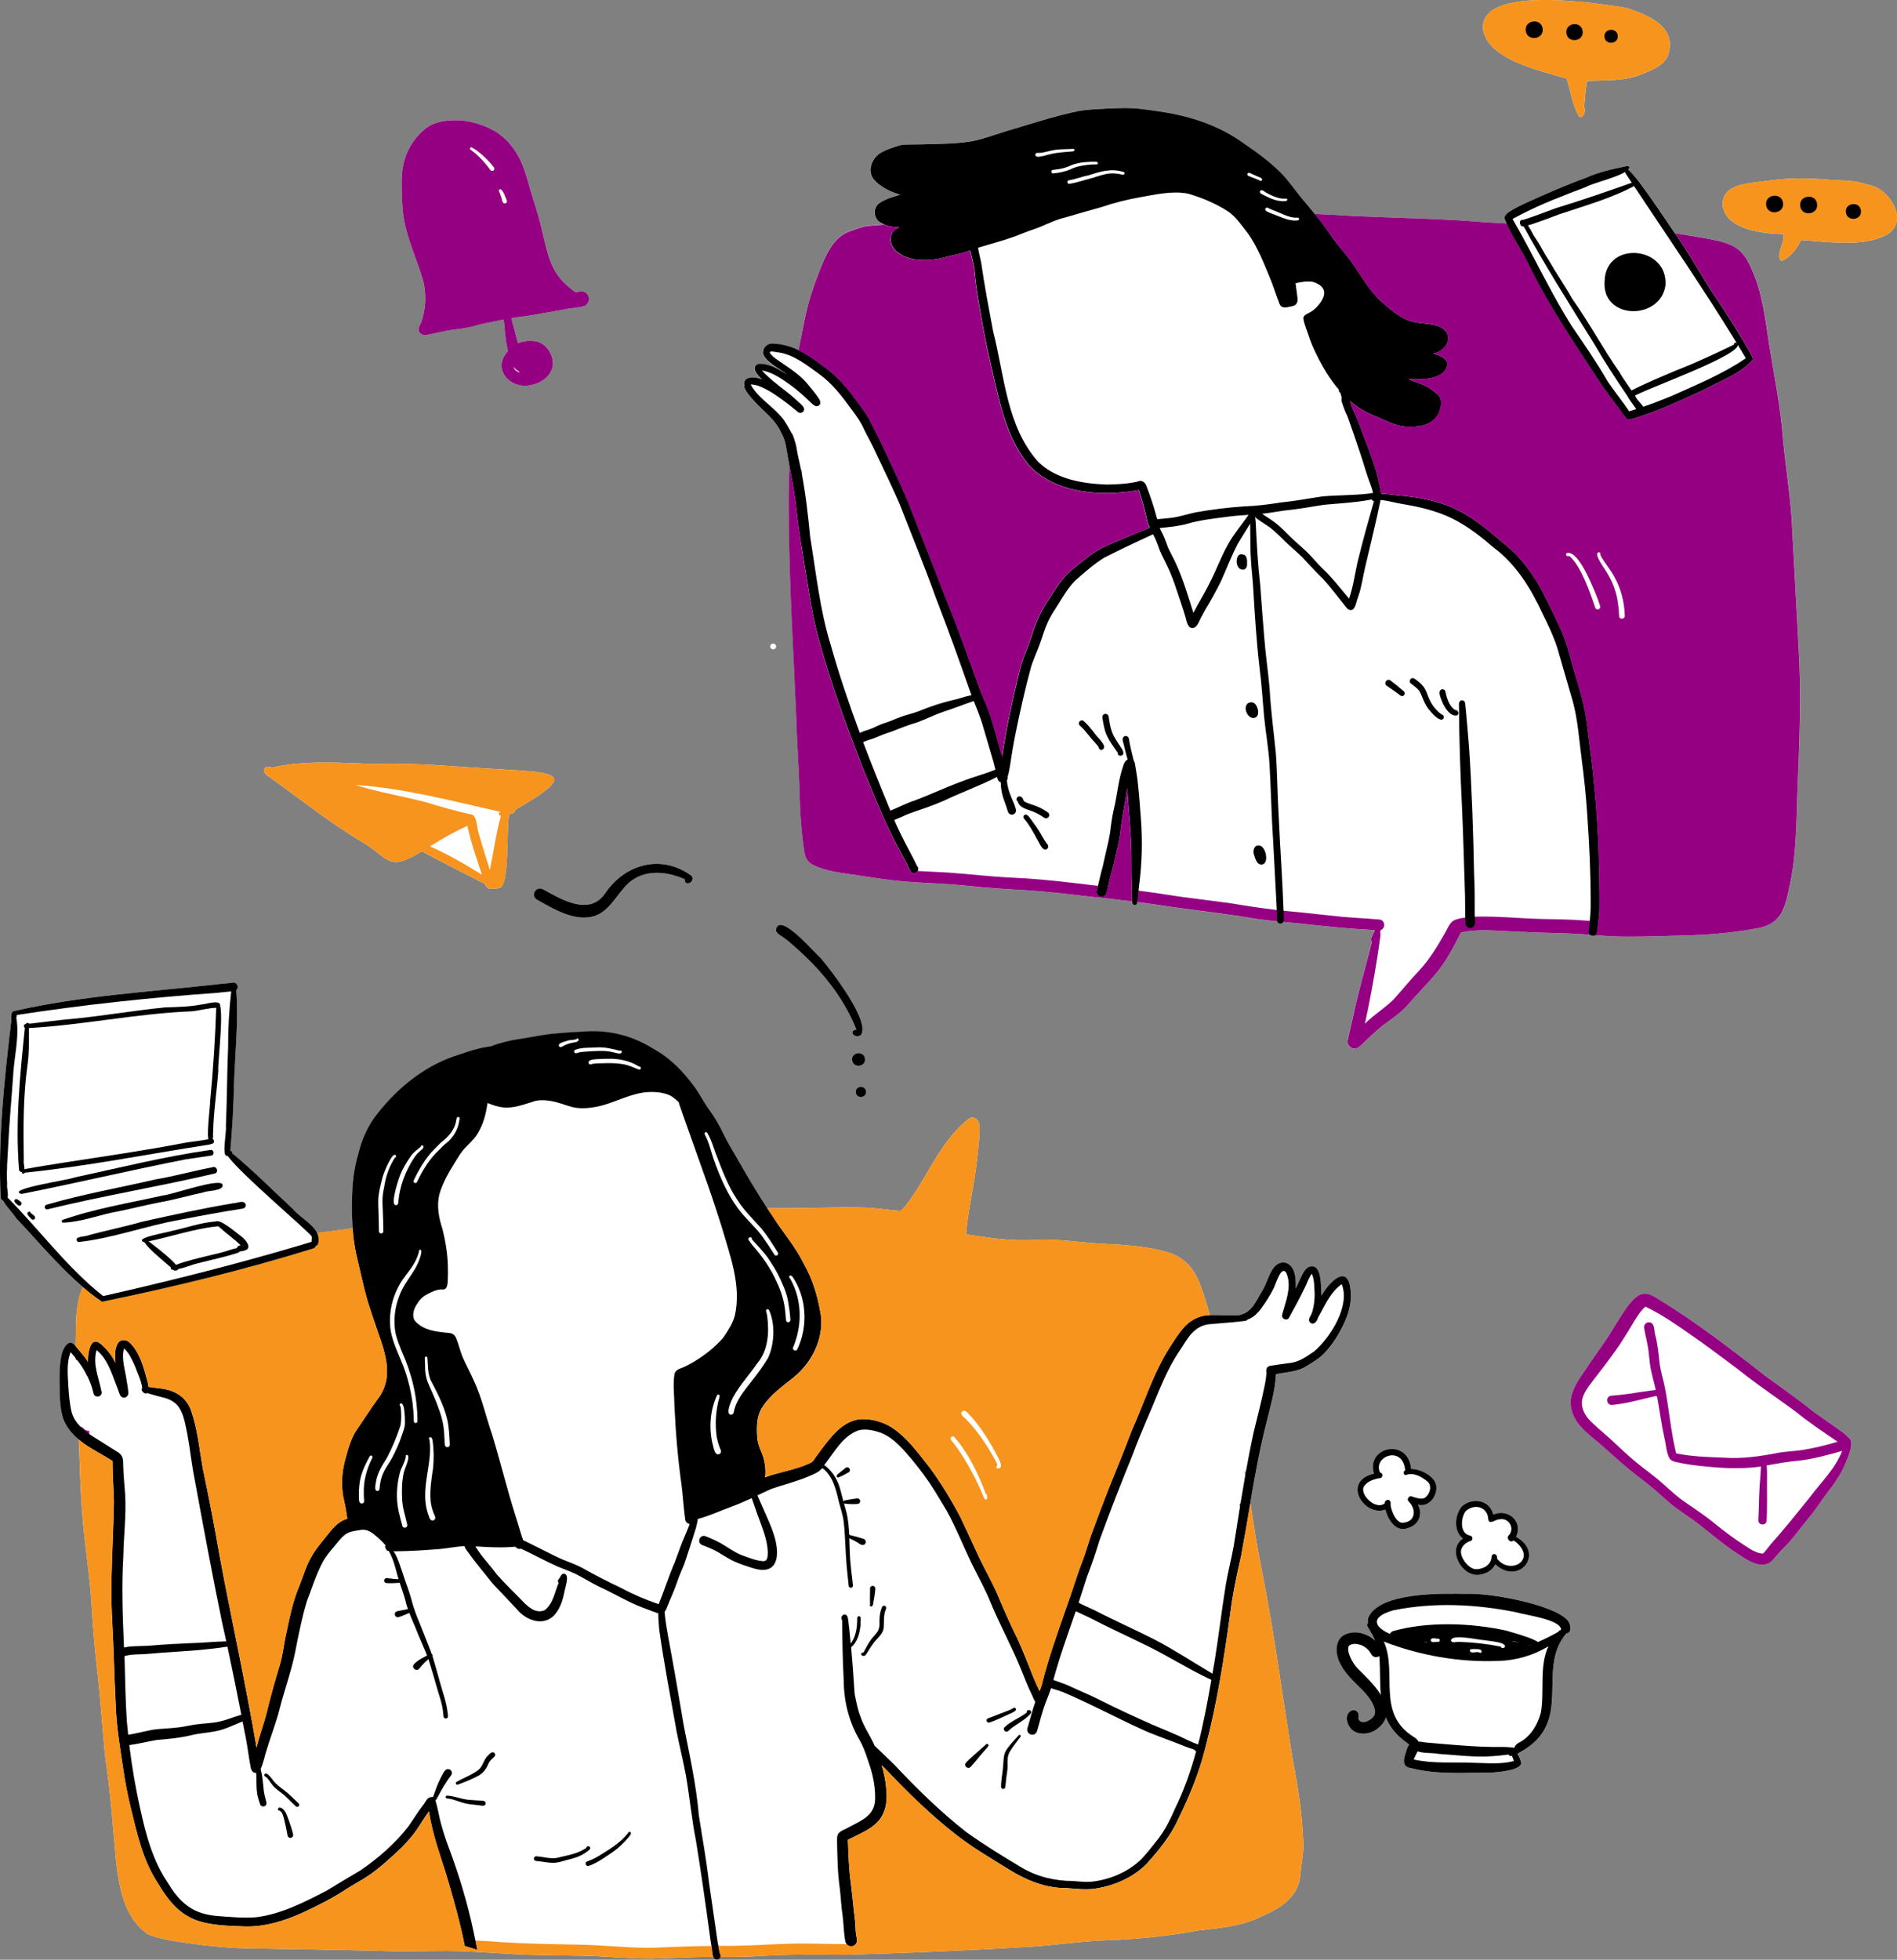 <svg xmlns="http://www.w3.org/2000/svg" id="Capa_2" viewBox="0 0 685.58 707.97"><rect x="0" y="0" width="685.58" height="707.97" fill="#808080" stroke="none"/><defs><style>      .cls-1 {        fill: #fff;      }      .cls-2 {        fill: #f7941d;      }      .cls-3 {        fill: #950083;      }    </style></defs><g id="Capa_1-2" data-name="Capa_1"><g><path class="cls-1" d="M567.62,506.05c-.18,6.56,4.39,10.43,9.03,14.23,4.3,3.56,8.3,7.47,12.64,10.98,2.91,2.34,5.94,4.52,8.78,6.95,2.8,2.44,5.46,5.06,8.51,7.18,2.39,1.71,4.86,3.31,7.2,5.08,4.47,3.56,8.84,7.26,13.6,10.43,3.37,2.13,7.71,5.69,11.86,3.85,1.23-.72,2.05-1.93,2.98-2.97,1.14-1.33,2.38-2.56,3.59-3.81,2.82-3,5.2-6.38,7.82-9.56,2.34-2.75,4.49-6.15,6.61-8.96,2.32-3.02,4.6-6.12,6.18-9.6.9-2.21,4.38-9.16,1.51-10.59-1.09-1.42-2.72-2.32-4.14-3.38-2.73-1.95-5.5-3.83-8.23-5.79-5.69-4.6-11.71-8.76-17.62-13.08-12.62-9.92-25.33-19.65-39.03-27.99-4.89-3.23-7.18-1.52-10.52,2.63-3.31,4.45-5.83,9.43-9.06,13.94-2.14,3.03-4.26,6.06-6.31,9.14-2.39,3.44-4.98,7.03-5.4,11.32Z"></path><path class="cls-1" d="M487.07,375.75c-.41,1.65.93,3.19,2.47,3.11.31-.02.64-.11.96-.27.84-.47,1.56-1.13,2.24-1.81,2.29-2.22,4.6-4.43,7.11-6.41,2.99-2.23,6.16-4.27,8.67-7.07,3.43-3.97,7.13-7.7,10.54-11.69,3.65-4.46,6.31-9.62,8.93-14.73,6.47-1.46,13.22-.54,19.79-.36,7.49.47,15.01.45,22.51.85,1.45.09,2.9.2,4.36.31h0c.51.41,1.29.5,1.85.14,1.84.14,3.67.27,5.51.38,7.68.38,15.37,0,23.06-.17,9.33-.16,18.66-.68,27.86-2.32,10.43-1.22,11.98-6.15,13.89-15.68,2.49-11.15,2.42-22.6,2.83-33.96.6-15.56,1.35-31.15.69-46.72-.84-17.29-1.89-34.58-2.79-51.87-.65-9.59-2.2-19.08-3.11-28.64-.86-11.61-3.18-23.02-5.04-34.49-1.4-9.15-2.41-18.54-6.28-27.05-.91-2.17-1.96-4.33-3.63-6.03-3.1-3.4-7.93-4.17-12.24-5.03-5.58-.9-11.14-1.99-16.75-2.67-5.72-.72-11.5-.68-17.25-.96-15.57-1.12-31.18-1.35-46.76-2.36-15.49-1.29-31.03-1.51-46.55-2.17-4.95-.33-9.9-.59-14.86-.79h0c-1.13-1.36-2.26-2.71-3.36-4.09-2.75-3.11-5.08-6.57-7.81-9.7-4.33-4.6-9.51-8.36-14.73-11.91-7.22-5.18-15.58-8.45-24.25-10.28-4.22-.89-8.52-1.44-12.81-1.99-4.25-.48-8.53-.29-12.79-.06-3.22.19-6.46.26-9.64.85-8.75,1.8-17.23,4.66-25.79,7.17-4.13,1.23-8.16,2.8-12.39,3.68-5.39.97-10.91.99-16.37,1.13-2.85.13-5.71.06-8.57.17-1.59.12-3.09.75-4.58,1.27-1.57.57-3.18,1.15-4.52,2.17-2.18,1.71-3.51,4.77-2.62,7.48.5,1.46,1.7,2.57,2.88,3.5,2.27,1.73,4.87,2.86,7.59,3.66-2.66.74-5.45,1.53-7.72,3.14-2.18,1.72-1.97,5.36.42,6.78.49.33,1.02.61,1.56.83-2.44.16-4.88.32-7.3.68-1.81.52-3.59,1.15-5.36,1.78-6.27,2.33-8.95,9.68-11.22,15.43-1.32,3.51-2.57,7.06-3.55,10.68-.99,3.65-1.69,7.4-2.43,11.11-.4,1.94-.8,3.88-1.16,5.83-3-1.44-6.19-2.38-9.61-2.38-1.85-.17-3.51,1.66-3.31,3.48.56,2.94,6.33,5.67,8.66,7.6-3.01-1.81-6.24-3.84-9.86-3.8-1.59,0-2.25,1.53-1.47,2.83.56,1.08,1.47,1.93,2.31,2.8-2.33-.97-7.31-1.44-6.36,2.48.56,1.89,1.96,3.37,3.23,4.82,3.42,3.96,8.08,7,10.19,11.95,1.61,2.67,1.86,5.77,2.39,8.77.21,1.08.43,2.16.63,3.24h0c-.27,7-.41,14-.24,21.01.23,23.15,1.68,46.26,2.67,69.38.23,9.36,1,18.68,1.23,28.03.16,7.16.73,14.3,1.78,21.38.27,1.85,1.34,3.53,3.08,4.3,4.95,2.49,10.55,2.9,15.94,3.74,5.63.86,11.26,1.75,16.93,2.25,7.54.61,15.13.73,22.66,1.53,7.35.79,14.72,1.26,22.09,1.66,7.74.51,15.43,1.46,23.12,2.35,4.84.5,9.68,1.04,14.5,1.65.06.66.29,1.35,1.06,1.32.48-.03.87-.47.82-.96,0-.04,0-.08,0-.12,3.86.5,7.7,1.04,11.54,1.64,10.44,1.48,20.92,2.63,31.32,4.41,2.57.38,5.14.68,7.72.93.14.44.43.76,1.06.82.46.03.91-.22,1.14-.6,2.41.23,4.83.45,7.23.71,7.92.88,15.84,1.67,23.79,2.11.67.05,1.33.08,2,.13-.36.92-.8,1.81-1.2,2.72-.21.47-.13,1.02.19,1.4h0c-2.15,8.73-4.76,17.25-6.58,25.97-.68,3.22-1.53,6.4-2.17,9.63Z"></path><path class="cls-1" d="M279.36,232.51c-.56.03-.99.54-.95,1.09.04.56.53.98,1.09.95s.99-.54.95-1.09c-.04-.56-.53-.98-1.09-.95Z"></path><path class="cls-1" d="M211.31,105.47c-1.05-.56-2.15-.05-3.23.12-8.75-6.04-9.73-12.1-12.04-21.75-.86-3.98-2.04-7.89-3.29-11.77-1.2-3.71-2.07-7.53-3.43-11.19-1.96-5.63-5.67-10.82-10.92-13.79-5.06-2.71-10.83-4.18-16.58-3.51-3.05.27-6.13,1.13-8.46,3.2-3.95,3.33-6.71,7.98-7.65,13.07-.5,2.35-.57,4.92-.55,7.29.1,4.02.14,8.07.83,12.03,1.34,7.77,4.9,14.91,7.01,22.46,1,4.34.93,8.63-.2,12.9-.19.69-.4,1.37-.65,2.04-.4.89-1.04,1.73-.84,2.75.28,1.5,2,1.97,3.3,1.56,3.07-.55,6.08-1.41,9.18-1.8,3.34-.33,6.64-.92,9.84-1.94,2.8-.59,5.6-1.19,8.42-1.73.37,3.81.6,7.66,1.54,11.38-5.97,6.4.63,13.9,8.15,12.33,5.75-1.03,10.16-5.99,7.04-11.76-1.01-2.04-2.96-3.72-5.22-4.14-2.06-.21-4.44-.19-6.34.74-.82-2.94-1.64-6.14-2.42-9.05.54-.1,1.08-.19,1.63-.28,3.32-.36,6.62-.91,9.9-1.54,3.14-.47,6.24-1.12,9.37-1.66,1.77-.22,3.56-.34,5.28-.84,2.31-.67,2.51-4.18.32-5.13Z"></path><path class="cls-1" d="M23.03,512.99c1.18,2.86,3.1,5.11,5.39,7.02.11,1.8.21,3.61.27,5.43.29,9.02.62,18.04,1.54,27.02.9,8.97,2.29,17.9,2.84,26.91.49,8.94,1.3,17.85,2.35,26.75,1.11,9.88,1.66,19.81,2.75,29.69,1.82,12.21,2.64,24.12,3.75,36.34,1.09,9.51,2.96,20.69,11.39,26.5,2.85,1.36,6.06,1.85,9.13,2.48,8.89,1.41,17.84,2.53,26.84,2.72,18.04.3,36.07.57,54.11,1.08,5.14.02,10.3-.1,15.43-.12,8.94-.14,17.84.64,26.76,1.12,9.19.49,18.39.42,27.58.65,7.17.25,14.33,1,21.51,1,7.03-.07,14.05-.64,21.08-.62.68,0,1.35.01,2.03.02h0c.26.62.69,1.03,1.45.99.1,0,.2-.02.31-.04.47-.17.76-.53.86-.95,4.37,0,8.74-.05,13.1-.29,10.53-.72,21.08-.64,31.62-.52,17.89-.49,35.77-1.18,53.64-2.13,4.81-.26,9.63-.53,14.44-.82,9.04-.62,18.01-2.02,27.08-2.29,10.97-.42,21.87-1.5,32.66-3.5,7.5-.85,15.15-1.47,22.1-4.7,7.43-3.26,14.62-7.21,14.97-16.27.33-3.74,1.25-7.45.96-11.22-.34-9.96-1.9-19.77-3.78-29.54-3.68-22.43-6.55-45.01-10.97-67.32-1.74-8.42-3.05-16.91-4.35-25.4.88-5.17,1.79-10.34,2.81-15.49.89-4.5,1.9-8.98,3.02-13.42,1.41-5.8,3.17-11.58,3.45-17.58,3.36-.73,6.96-.78,10.07-2.37,1.89-1.06,3.72-2.22,5.48-3.48,2.56-2,4.5-4.7,6.3-7.38,2.79-4.62,5.27-9.74,5.23-15.25-.22-11.72-6.72-6.36-10.64.05-.19-2.82.34-11.97-4.43-10.38-1.19.51-1.87,1.67-2.45,2.76-.88,1.66-1.55,3.41-2.4,5.08.08-3.24.05-8.13-3.68-9.31-1.52-.42-3.06.4-4.07,1.51-1.99,2.44-2.71,5.99-4.32,8.6-2.06,3.28-3.66,7.76-7.87,8.66-.18.05-.32.13-.45.22-1.55.03-3.09.04-4.63.06-2.01,0-4.03-.17-6.05-.1h0c-.98-3.31-1.84-6.66-3.07-9.89-2.18-6.31-5.44-10.83-12.13-12.85-7.74-2.26-15.91-2.76-23.93-3.12-7.83-.45-15.64-1.75-23.49-1.42-8.56.68-17.07-.66-25.47-1.96.35-5.48,1.47-10.86,2.36-16.26,1.04-5.86,1.81-11.75,2.32-17.67.16-2.84.99-7.53-1.95-8.21-.89-.17-1.65.28-2.31.8-1.07.87-2.06,1.84-3.06,2.8-6.26,6.4-10.23,14.5-14.92,22.02-1.11,1.74-2.25,3.47-3.48,5.12-.56.73-1.13,1.44-1.77,2.1-.32.28-.61.6-.97.82-.35-.02-.69-.06-1.04-.09-3.65-.29-7.28-.86-10.93-1.08-12.13-.35-24.14.38-36.16.19-3.8-5.79-7.31-11.77-10.74-17.79-1.74-2.91-3.45-5.82-4.96-8.86-1.45-3.11-3.17-6.07-5.2-8.85-1.95-2.68-3.42-5.66-5.37-8.34-3.98-5.42-8.74-10.38-14.69-13.61-7.3-4.65-16.01-6.99-24.66-6.34-5.16.29-10.34.52-15.46,1.3-3.34.54-6.65,1.2-9.99,1.68-1.39.21-5.74,1.16-8.69,2.39-.48.06-.96.14-1.44.22-3.34.49-6.54,1.55-9.71,2.66-12.02,3.53-22.3,11.69-29.93,21.48-3.41,4.19-5.58,9.17-6.87,14.39-1.54,5.23-2.22,10.66-2.27,16.11-.07,3.61-.05,7.23.2,10.83-5.29.73-10.59,1.45-15.89,2.09-9.34,1.24-18.65,2.78-28.07,3.32-9.07.62-17.99,2.49-26.99,3.67-4.22.59-8.41,1.38-12.53,2.49-4.43.99-8.82,2.72-11.82,6.29-3.61,4.24-4.5,10.25-4.65,15.65-.03,3.03-.15,6.06-.19,9.09-.6-.73-1.4-1.43-2.4-1.08-3.43,1.82-3.35,9.79-3.38,13.27.13,4.84-.16,9.9,1.5,14.52Z"></path><g><path class="cls-3" d="M447.98,543.55c.01.06.02.12.03.18.04.23.07.46.11.69.54,3.44,1.14,6.86,1.76,10.29.67-3.91,1.33-7.81,1.99-11.72-.55-3.62-1.1-7.25-1.69-10.86-.05-.34-.11-.67-.16-1-.04.31-.07.61-.11.92.08.22.14.44.17.68.02.15.02.31,0,.47-.05.74-.18,1.48-.27,2.21-.1.79-.2,1.57-.32,2.36-.14.93-.32,1.87-.57,2.78-.07.26-.15.5-.24.74-.02.22-.04.45-.06.67-.03.36-.12.69-.27,1.01-.1.22-.23.43-.38.61Z"></path><path class="cls-3" d="M306.63,702.35c-.22,0-.44,0-.65,0,.49.58,1.29.88,2.05.73.53-.11.99-.41,1.29-.83-.9.03-1.79.06-2.69.1Z"></path><path class="cls-3" d="M257.12,702.98c.02.13.04.26.06.39.2.94.15,2.56.59,3.6.88,0,1.75.01,2.63.01.1-.41.02-.87-.24-1.25-.03-.12-.06-.23-.09-.35-.02-.1-.05-.2-.07-.3-.05-.21-.09-.43-.13-.64-.02-.08-.03-.16-.04-.24-.07-.41-.14-.82-.21-1.23-.83,0-1.67,0-2.5.01Z"></path><path class="cls-3" d="M167.55,700.87c.16.72.31,1.45.47,2.17.11.02.21.05.32.07.85.2,1.68.47,2.5.73.55.17,1.1.36,1.64.54-.2-1.13-.41-2.25-.63-3.37-1.43-.06-2.86-.11-4.29-.15Z"></path><path class="cls-3" d="M28.03,514.34c.13,1.89.28,3.78.39,5.67.16.14.33.27.49.4.17.13.33.26.5.39.1.08.21.16.31.24.09.07.19.14.29.21.16.12.32.23.49.35.14.1.28.19.42.29.37.26.75.51,1.13.75.14.09.28.18.42.27.04.03.08.05.13.08-.08-1.64-.19-3.27-.3-4.91-.03-.4-.05-.8-.08-1.2h-.02c-.54.03-1.09-.11-1.55-.42-.3-.21-.55-.47-.77-.76-.31-.06-.6-.18-.87-.36h0c-.17-.11-.33-.24-.47-.4-.18-.2-.35-.4-.51-.6Z"></path><path class="cls-3" d="M28.07,502.47s0,0,0,0c0,0,0,0,0,0h0Z"></path><path class="cls-3" d="M27.54,500.28s-.02-.04-.03-.06c0,.03,0,.06,0,.09,0,0,.02-.01.03-.02Z"></path><path class="cls-3" d="M127.45,443.69c.11,1.49.25,2.99.45,4.47,5.74-.78,11.47-1.61,17.19-2.55,3.01-.34,6.02-.66,9.03-.95-.24-.45-.42-.93-.53-1.45-.2-.96-.13-1.96.17-2.87-8.79.93-17.55,2.15-26.31,3.36Z"></path><path class="cls-3" d="M27.34,490.64c0,.19.01.38.02.58.18.02.36.06.53.12.56.2,1.05.59,1.33,1.14.17.32.31.66.44.99.28.58.57,1.15.86,1.72.31.61.62,1.21.93,1.81.04.08.08.15.12.23t0,0s0-.07,0-.11c-.02-1.86-.04-3.71-.06-5.55-1.21-1.72-2.58-3.31-3.92-4.93-.09-.12-.18-.23-.28-.35-.01,1.18-.01,2.36,0,3.55.01.27.02.54.03.8Z"></path><path class="cls-3" d="M433.41,475.81c.18.64.36,1.27.55,1.9.11.36.22.72.33,1.07.2-.04.39-.08.59-.12,1.04-.25,2.17-.62,3.27-.65-.09-.28-.18-.56-.27-.85-.22-.67-.42-1.34-.62-2.01h0c-.13,0-.25,0-.38.01-.59.03-1.18.09-1.77.18-.16.03-.33.07-.49.11-.12.03-.23.06-.35.09-.02,0-.04,0-.06.01-.13.04-.26.07-.39.11-.01,0-.03,0-.05.01-.12.04-.24.08-.36.12Z"></path><path class="cls-3" d="M259.29,436.06c.04.08.08.17.12.25,1.62-.32,3.44-.2,4.98.31,1.48.49,2.61,1.87,2.53,3.47,0,.1-.01.19-.03.29,4.35.08,8.7.15,13.05.13-.2-.31-.4-.61-.61-.92-.71-1.04-1.42-2.1-2.11-3.15-.09,0-.19,0-.28,0-5.89-.11-11.77-.32-17.66-.38Z"></path><path class="cls-3" d="M489.54,378.86c.31-.02.64-.11.96-.27.84-.47,1.56-1.13,2.24-1.81,2.29-2.22,4.6-4.43,7.11-6.41,2.99-2.23,6.16-4.27,8.67-7.07,3.43-3.97,7.13-7.7,10.54-11.69,3.65-4.46,6.31-9.62,8.93-14.73,6.47-1.46,13.22-.54,19.79-.36,7.49.47,15.01.45,22.51.85,1.45.09,2.9.2,4.36.31h0c.62.05,1.23.1,1.85.14.13-.08.25-.19.35-.32.03-.04.06-.07.08-.12.01-.02.02-.04.04-.06.02-.03.04-.07.06-.12.05-.12.1-.24.13-.39.01-.06.02-.13.03-.2.03-.34.07-.69.11-1.03.04-.34.08-.68.13-1.03.07-.55.14-1.1.21-1.65-1.04-.08-2.07-.16-3.11-.23-2.25-.16-4.51-.32-6.76-.42-3.66-.16-7.33-.15-10.99-.27-7.92-.21-15.83-1.07-23.76-.81-.07,0-.13,0-.2,0-1.07.07-2.16.14-3.23.28-1.15.15-2.29.37-3.38.75-2.28.68-2.93,3.13-4.03,4.95-2.76,4.79-5.61,9.57-9.41,13.62-3.21,3.35-6.11,6.98-9.23,10.41-3.21,3.12-7.08,5.45-10.24,8.63,1.68-7.83,3.14-15.71,4.4-23.62.38-2.55.81-5.1,1.12-7.66.06-.52.17-1.13,0-1.64,0-.01,0-.02-.01-.03h0c-.29-.82-1.49-.98-1.94-.22t0,0c-.35.56-.34,1.3-.76,1.82-.5.37-.71,1.08-.24,1.56,0,.03-.01.05-.02.08h0c-2.15,8.73-4.76,17.25-6.58,25.97-.68,3.22-1.53,6.4-2.17,9.63-.41,1.65.93,3.19,2.47,3.11Z"></path><path class="cls-3" d="M456.06,80.05c2.87.04,5.75.1,8.63.2,4.41.15,8.82.34,13.23.55h0c-.23-.3-.47-.59-.7-.89-.3-.37-.61-.75-.91-1.12-.41-.5-.82-1.01-1.24-1.5h0c-4.19-.17-8.39-.3-12.58-.39-1.25-.03-2.5-.05-3.75-.08-1.1-.02-2.2-.04-3.3-.05.48,1,.71,2.12.63,3.29Z"></path><path class="cls-3" d="M324.12,80.74c-1.51.15-3.02.25-4.54.35,1.72.72,3.64.97,5.5,1.06-1.16.48-2.04,1.14-2.59,1.97,3.81-.32,7.62-.74,11.41-1.2,6.46-.83,12.96-1.29,19.46-1.59,3.38-.16,6.77-.35,10.15-.54.88-.05,1.75-.1,2.63-.15-.12-.38-.2-.77-.24-1.18-.07-.68-.11-1.33-.06-1.99-2.28.12-4.56.25-6.84.38-4.23.24-8.47.47-12.7.67-7.42.42-14.78,1.55-22.18,2.21Z"></path><path class="cls-3" d="M288.07,129.31c1.6-.19,3.09.52,4.11,1.76.07-.39.13-.78.21-1.17.07-.35.13-.7.2-1.05-1.3-.83-2.64-1.6-4.02-2.27-.17.91-.34,1.82-.5,2.73Z"></path><path class="cls-3" d="M409.13,325.64c.63.08,1.26.16,1.89.24,3.86.5,7.7,1.04,11.54,1.64,10.44,1.48,20.92,2.63,31.32,4.41,2.57.38,5.14.68,7.72.93.73.07,1.47.15,2.2.22,2.41.23,4.83.45,7.23.71,7.92.88,15.84,1.67,23.79,2.11.67.05,1.33.08,2,.13.45.03.9.07,1.34.12.09.01.18.01.27,0,.16,0,.32-.04.48-.09.66-.23,1.2-.84,1.33-1.53.19-1.01-.51-2.2-1.58-2.33-4.55-.41-9.12-.6-13.68-1-5.17-.51-10.32-1.14-15.48-1.65-1.88-.16-3.76-.33-5.64-.53-.81-.08-1.62-.18-2.42-.27-5.28-.61-10.55-1.39-15.8-2.3-7.93-1.18-15.8-1.93-23.68-3.2-3.49-.56-6.99-1.05-10.5-1.5-.81-.11-1.62-.21-2.43-.31v.43c.03,1.05.03,2.11.08,3.17,0,.18,0,.38.02.59Z"></path><path class="cls-3" d="M396.4,321.59c-.66,2.28,2.64,3.38,3.44,1.13.07-.26.14-.51.21-.77.07-.26.13-.51.2-.77.06-.25.12-.49.18-.74-1.2-.14-2.4-.28-3.6-.41-.09.35-.18.7-.28,1.04-.05.17-.1.35-.15.53Z"></path><path class="cls-3" d="M328.95,314.51c.05.07.1.14.15.21.02.03.05.06.07.09.03.03.05.06.08.09.03.03.05.06.08.08.12.12.26.23.4.3.02.01.05.03.07.04,0,0,0,0,0,0,.03.02.07.03.1.04.03.01.07.02.11.03.04,0,.07.02.11.02.14.02.28.02.43-.01.02,0,.04-.01.07-.02.09-.02.18-.06.27-.1.05-.02.09-.04.14-.07.05-.03.1-.06.15-.09.1-.06.2-.14.31-.23.06-.08.12-.15.17-.24-.91-.05-1.82-.1-2.72-.15Z"></path><path class="cls-3" d="M285.35,168.38h0c.06.31.11.62.18.92.05.28.1.56.16.84.14.77.28,1.54.42,2.31.06.32.12.64.17.96.1.58.2,1.15.3,1.73.01.07.02.14.04.21.06.33.11.67.17,1,.11.71.23,1.43.34,2.14.05.31.09.62.14.92.03.19.06.38.08.57.05.29.09.58.12.87.05.33.09.66.14.99.06.42.11.84.16,1.26.08.75.16,1.49.25,2.23.05.45.1.91.16,1.36,0,.1.03.2.04.3.05.43.11.86.16,1.29.06.51.13,1.03.2,1.54.04.29.08.58.12.86h0c.07.56.15,1.11.23,1.66.15,1.07.31,2.13.47,3.19.04.31.09.61.13.91.07.47.15.94.22,1.42-.21-9.01-.31-18.03-.04-27.04,0-.23,0-.47.02-.7-.07-.07-.14-.15-.2-.24,0,0,0,0,0,0-.15-.2-.27-.42-.36-.67-.22-.63-.4-1.28-.52-1.94-.2-1.14-.31-2.3-.48-3.44-.01-.07-.02-.15-.03-.22h0c-.1-.68-.19-1.34-.28-2.02-.07-.34-.14-.69-.22-1.04-.4-1.2-.8-2.41-1.2-3.61-.1-.08-.19-.17-.27-.26h0c-.1-.11-.18-.21-.26-.33-.2,4-.39,8.01-.54,12.01Z"></path><path class="cls-3" d="M289.16,166.32c-.04-.07-.07-.14-.11-.22.06.12.11.23.17.35-.02-.04-.04-.09-.06-.13Z"></path><path class="cls-3" d="M495.82,340.15h0c.11.13.25.23.41.31.68.33,1.52-.02,1.77-.75.15-.55.56-1.69.79-2.8.06-.28.11-.56.14-.83.1-.92-.02-1.69-.63-1.93-.7-.27-1.53.41-1.19,1.15-.08.25-.18.5-.27.75-.36.92-.8,1.81-1.2,2.72-.21.47-.13,1.02.19,1.4Z"></path><path class="cls-3" d="M576.65,520.29c4.3,3.56,8.3,7.47,12.64,10.98,2.91,2.34,5.94,4.52,8.78,6.95,2.8,2.44,5.46,5.06,8.51,7.18,2.39,1.71,4.86,3.31,7.2,5.08,4.47,3.56,8.84,7.26,13.6,10.43,3.37,2.13,7.71,5.69,11.86,3.85,1.23-.72,2.05-1.93,2.98-2.97,1.14-1.33,2.38-2.56,3.59-3.81,2.82-3,5.2-6.38,7.82-9.56,2.34-2.75,4.49-6.15,6.61-8.96,2.32-3.02,4.6-6.12,6.18-9.6.9-2.21,4.38-9.16,1.51-10.59-1.09-1.42-2.72-2.32-4.14-3.38-2.73-1.95-5.5-3.83-8.23-5.79-5.69-4.6-11.71-8.76-17.62-13.08-12.62-9.92-25.33-19.65-39.03-27.99-4.89-3.23-7.18-1.52-10.52,2.63-3.31,4.45-5.83,9.43-9.06,13.94-2.14,3.03-4.26,6.06-6.31,9.14-2.39,3.44-4.98,7.03-5.4,11.32-.18,6.56,4.39,10.43,9.03,14.23ZM571.8,505.58c.59-2.37,2.02-4.37,3.49-6.28,3.09-3.98,5.9-7.62,8.78-11.68,2.17-3.07,4.14-6.28,6.05-9.52,1.32-2.15,2.6-4.42,4.55-6.07,7.41,3.54,14.01,8.59,20.76,13.22,5.48,4.09,10.98,8,16.32,12.26,5.68,4.29,11.57,8.31,17.32,12.51,4.76,3.95,9.96,7.32,15.05,10.82-4.27,1.28-8.6,2.35-13.01,3.02-2.66.37-5.34.5-7.99.89-6.65,1.32-13.4,2.34-20.21,1.84-5.73-.22-11.51-.37-17.14-1.54-1.91-7.83-2.56-15.89-4.07-23.78-.59-2.87-1.49-5.67-1.91-8.58-.37-3.43-.66-6.87-1.53-10.22-.57-1.7-.03-5.08-2.69-4.75-.96.19-1.55,1.14-1.39,2.08.45,2.68,1.22,5.31,1.57,8,.21,1.68.33,3.37.56,5.05.43,3.14,1.41,6.17,2.09,9.27.08.38.16.77.24,1.15.08.39.15.79.22,1.18.93,5.03,1.59,10.11,2.68,15.13.6,2.38.65,5.21,1.86,7.35,1,1.31,2.84,1.25,4.29,1.65,1.67.35,3.37.59,5.06.8,7.83.92,15.82,1.56,23.66.4.29-.05.57-.09.86-.14.4-.08.81-.15,1.21-.23,3.96-.74,7.93-1.44,11.95-1.77,5.22-.66,10.3-2.04,15.34-3.5-2.5,6.47-7.76,11.47-11.81,16.9-4.56,5.7-9.16,11.39-14.01,16.84-.86,1.03-1.63,2.14-2.54,3.13-.12.15-.3.22-.48.24h.03c-2.5-.19-4.55-1.75-6.56-3.01-3.72-2.39-7.26-5.04-10.69-7.82-3.83-3.23-8.1-5.85-12.16-8.76-2.96-2.28-5.62-4.89-8.47-7.29-2.86-2.33-5.87-4.47-8.68-6.87-2.67-2.24-5.18-4.67-7.74-7.04-2.45-2.27-5.07-4.36-7.46-6.68-2.21-2.03-4.02-5.13-3.36-8.21Z"></path><path class="cls-3" d="M638.44,549.55c.32-5.49.09-10.99.18-16.48.03-1.8-.1-3.6-.38-5.38-.05-.32-.12-.69-.34-.94-.52-.66-1.69-.26-1.62.61.17.66.11,1.34.12,2.02-.04,2.53-.32,5.06-.47,7.59-.27,4.07-.24,8.15-.46,12.21-.12,1.83,2.64,2.18,2.96.37Z"></path><path class="cls-3" d="M582.83,507.53c5.28-.52,10.38-2.05,15.54-3.21,1.22.71,2.7-1.39,1.22-2.09-.67-.27-1.39-.07-2.08.01-1.77.23-3.54.48-5.31.74-3.33.6-6.67.95-10.03,1.25-2.14.45-1.52,3.68.65,3.29Z"></path><path d="M531.48,335.26c2.59-.31,1.27-3.8,1.48-5.56-.02-4.57.04-9.07-.22-13.62-.29-15.53-.81-31.07-1.85-46.58-.3-3.97-.68-7.94-1.02-11.9-.09-1.03-.18-2.05-.32-3.07-.04-.55-.12-1.21-.7-1.44-1.2-.44-1.7.67-1.57,1.71.06,12.19.47,24.38,1.08,36.56.49,10.7.75,21.41,1.1,32.11,0,1.96.06,4,.07,5.94,0,1.42.04,2.83.1,4.24.04.94.92,1.67,1.84,1.61Z"></path><path d="M399.84,322.72c.07-.25.15-.51.21-.77.07-.25.13-.51.2-.77.06-.25.12-.49.18-.74.31-1.31.59-2.62.91-3.93.86-2.85,1.52-5.75,2.15-8.66.71-2.93,1.39-5.87,1.61-8.89.57-4.78,1.61-9.42,2.3-14.18.51,8.26,1.48,16.81,1.52,25.03-.03,3.89.01,7.77.11,11.65v.43c.03,1.05.03,2.11.08,3.17,0,.18,0,.38.02.59.06.66.29,1.35,1.06,1.32.48-.03.87-.47.82-.96,0-.04,0-.08,0-.12.1-1.33.27-2.74.44-4.11.1-.85.21-1.69.29-2.49.98-7.66,1.17-15.39.61-23.09-.35-4.54-.65-9.08-1.16-13.6-.21-2.17-.66-4.31-.97-6.46-.06-.47-.2-.93-.5-1.3-.06-.08-.13-.15-.21-.22-.73-.57-1.42-.57-2.01-.25h0c-.69.37-1.22,1.19-1.47,2.03-1.89,5.23-2.24,10.88-3.56,16.27-.59,2.68-.99,5.4-1.27,8.13-.72,4.14-1.82,8.21-2.69,12.33-.72,2.27-1.12,4.61-1.7,6.91-.09.35-.18.7-.27,1.04-.05.18-.1.35-.15.53-.67,2.28,2.64,3.38,3.44,1.13Z"></path><path d="M409.44,277.58c1.2-.31.63-1.49.41-2.31-.72-2.8-1.4-5.62-1.89-8.47-.1-.61-.74-1.01-1.34-.89-1.73.5-.44,2.66-.31,3.85.48,1.95.91,3.63,1.47,5.49-.1.34-.01.74.28.97,0,0,.02.02.03.02.17.65.54,1.5,1.36,1.33Z"></path><path d="M404.96,273.03c1.95-.28.64-2.38-.05-3.31-.87-1.31-1.75-2.62-2.48-4.02-1.03-2.08-1.41-4.41-1.74-6.69-.02-1.01-1.37-1.52-2.02-.73-.24.28-.31.62-.26.98.15,1.15.37,2.3.63,3.44.67,3.51,2.89,6.33,4.89,9.19-.12.6.41,1.2,1.02,1.14Z"></path><path d="M398.1,270.91c2.81-.88-1.47-4.43-2.24-5.63-1.3-1.67-2.58-3.39-4.19-4.78-1.07-.91-2.47.69-1.41,1.62,1.35,1.16,2.44,2.58,3.56,3.95.99,1.36,2.34,2.46,3.24,3.88.01.53.5,1.03,1.04.96Z"></path><path d="M450.43,205.03c.26-.46.29-1,.24-1.52.11-.93.01-1.97-.57-2.73-.22-.26-.56-.45-.91-.42-.61-.29-1.37-.08-1.76.48-.78,1.33-.7,3.43.47,4.5.78.61,2.02.7,2.53-.31Z"></path><path d="M453.95,259.1c1.04-.81.85-2.38.42-3.47-.48-1.41-1.5-2.32-3.04-1.75-2.75,1.32-.06,6.83,2.61,5.22Z"></path><path d="M456.2,312.29c2.63-.52,1.19-6.91-1.27-6.87-1.87-.05-2.23,2.19-1.65,3.58.43,1.38,1.07,3.61,2.92,3.3Z"></path><path d="M526.41,258.52c.38-.13.65-.48.67-.88.02-.3-.11-.54-.3-.76h0s0,0-.01-.01c-.21-.29-.58-.42-.92-.37-2.06-1.42-2.98-4.11-3.42-6.48-.06-.6-.56-1.06-1.17-1.02-2.21.33-.17,4.06.28,5.28.94,1.82,2.54,4.41,4.87,4.23Z"></path><path d="M521.06,259.98c1.03-.18,1.01-1.72-.03-1.86-1.15-.79-1.99-1.72-2.83-2.75-3.32-4.43-1.5-6.47-6.92-10.13-.46-.37-1.13-.36-1.53.11-.38.43-.36,1.16.11,1.53,1.05.86,2.21,1.62,3.07,2.69,1.25,2.22,1.78,4.82,3.51,6.78.98,1.17,3.03,3.68,4.63,3.63Z"></path><path d="M507.43,251.13c.35-.4.3-1.02-.09-1.37-1.57-1.38-3.19-2.72-4.87-3.97-1.3-.83-2.56,1.09-1.29,1.97,1.46.99,2.92,1.97,4.26,2.98.57.48,1.33,1.13,1.99.39Z"></path><path d="M379.01,295.08c.35-.53.19-1.27-.34-1.62-1.13-.75-2.3-1.48-3.56-2-1.59-.73-3.37-1.03-4.87-1.89-.42-.28-.43-.82-.69-1.21-1.03-1.55-3.13-.01-1.7,1.25.6,2.3,3.5,2.76,5.33,3.52,1.5.58,2.89,1.37,4.21,2.28.53.35,1.27.2,1.62-.34Z"></path><path d="M378.33,306.72c.73-.47.56-1.42,0-1.95-.8-1.06-1.36-2.09-1.96-3.13-1.03-1.87-2.28-3.6-3.54-5.31-.7-.77-1.53-2.66-2.69-1.85-.34.3-.42.88-.08,1.22,1.99,2.27,3.4,5,4.83,7.64.7,1,1.9,4.4,3.44,3.39Z"></path><path d="M27.89,491.33c.97,1.26,1.87,2.55,2.67,3.92-.01-.02-.02-.04-.03-.07-.29-.57-.58-1.14-.86-1.72-.13-.34-.28-.67-.44-.99-.28-.55-.77-.94-1.33-1.14ZM23.03,512.99c1.18,2.86,3.1,5.11,5.39,7.02.24.2.47.39.71.57.07.06.15.12.23.18.02.02.04.03.05.04h0s0,0,0,0c.04.03.08.06.12.09.06.04.11.08.17.13,0,0,0,0,.01,0,.19.14.39.29.58.43.1.07.2.14.3.21.02.01.03.02.04.03.19.13.38.26.57.39.17.11.34.23.51.34.04.02.07.05.11.07.07.04.14.09.21.13h0c.14.09.28.18.42.27.04.02.08.05.12.08h0c2.69,1.69,5.53,3.2,8.09,4.83,0,4.93.37,9.85.51,14.78-.18,9.6-.75,19.17-.91,28.77-.12,5.1.07,10.2.33,15.3.53,9.72.71,19.46,1.22,29.19.24,7.58,1.48,15.07,2.62,22.56.67,4.85,1.61,9.66,2.75,14.42,2.31,9.48,4.44,19.36,9.92,27.58,8.36,14.23,15.66,15.05,31.11,15.54,7.34.27,14.54-1.96,21.16-4.97,5.49-2.54,10.91-5.24,15.93-8.62.8-.5,1.61-.97,2.41-1.44,2.43-1.42,4.87-2.81,7.13-4.5.44-.33.88-.67,1.31-1.01.65-.51,1.29-1.04,1.93-1.57,1.48-1.25,2.92-2.54,4.35-3.85.81-.75,1.62-1.51,2.42-2.26.17-.17.35-.34.52-.51.51-.51,1.01-1.04,1.49-1.57.32-.36.64-.72.95-1.09.32-.37.63-.73.94-1.1.59-.71,1.15-1.44,1.67-2.19,1.58-2.26,2.95-4.68,4.61-6.89,1.26,8.83,4.57,17.12,7.08,25.63,1.03,3.58,2.03,7.16,3,10.76.57,2.17,1.1,4.35,1.61,6.53.26,1.11.51,2.21.75,3.33.02.09.04.17.05.25.16.72.31,1.45.46,2.17.05,0,.11.02.16.04.05,0,.11.02.16.03.21.05.42.11.63.17.21.06.42.12.62.18.42.12.83.26,1.25.39.35.11.71.22,1.06.34.19.07.39.13.58.2h0c-.13-.71-.25-1.41-.39-2.11-.08-.42-.16-.85-.25-1.26-1.99-10.1-4.76-20.03-8.22-29.72-1.46-3.98-2.98-7.94-4.08-12.03-.84-2.9-1.24-5.94-2.12-8.82,0-.01-.01-.03-.02-.05-.27-.58-.72-1.04-1.36-1.14h0c-.05-.01-.11-.02-.16-.02-1.6,0-2.03,1.94-2.97,2.93-1.92,2.47-3.52,5.17-5.33,7.72-4.78,6.13-10.77,11.33-17.15,15.74-4.13,2.47-8.28,4.88-12.37,7.41-8.02,4.14-16.4,8.48-25.45,9.59-2.9.22-5.8.13-8.7-.06-3.67-.29-7.44-.3-10.97-1.46-5.45-1.63-9.39-6-12.15-10.79-5.5-7.97-8.02-17.45-10.04-26.79-1.75-7.62-3.03-15.34-3.98-23.09,3.38-.45,6.57-1.28,9.93-1.85,4.2-.35,8.41-.72,12.51-1.74,3.65-.88,7.46-.89,11.06-1.99,2.55-.78,4.95-1.99,7.42-2.96.07.35.14.7.21,1.05.7,3.39,1.38,6.79,1.86,10.23.25,1.67.49,3.33.84,4.99.1,1.1.75,2.45,2,2.3.06,0,.13-.02.19-.03.54-.08,1-.59,1.39-1.33,1.01-1.87,1.6-5.18,2.07-6.43,1.5-5.11,3.52-10.06,4.83-15.23,1.76-6.97,4.28-13.74,5.67-20.79,1.19-6.1,2.4-12.23,4.19-18.18,1.85-4.73,3.31-9.66,5.72-14.14,1.16-2.14,2.74-3.98,4.3-5.83,1.38-1.61,2.61-3.44,4.46-4.55,1.46-.8,3.15-.95,4.77-1.21,1.75-.41,3.38.29,4.75,1.34,1.79,1.41,3.11,2.62,4.46,4.2.1.12.2.24.31.37.55.97,1.48,1.57,2.54,1.73.24.04.48.05.73.04,5.26-.03,10.52-.4,15.76-.8,3.07-.25,6.1-.94,9.19-1.07.24,1.13,1.51,2.33,2.06,3.28,2.65,3.6,5.35,6.75,8.08,10.22,2.97,3.19,6.02,6.3,8.97,9.51,2.99,3.57,8.64,5.85,12.64,2.58,2.58-2.29,3.66-5.68,4.32-8.97.21-1.42,1.96-6,.15-6.59-1.13-.37-1.47.97-2,1.65-.45.44-.7,1.08-.22,1.6-1.42,3.36-1.98,7.52-5.03,9.86-3.2,1.43-6.07-1.23-8.13-3.4-3.09-3.22-6.37-6.27-9.29-9.65-2.05-2.87-4.56-5.37-6.53-8.3-.39-.55-.76-1.12-1.11-1.69,4.11.22,8.21.51,12.33.25.25-.02.52-.03.81-.04.45-.02.93-.04,1.39-.09.37.65,1.21.96,1.92.72.01,0,.02,0,.03-.01,4.41,2,8.64,4.39,13.07,6.36,2.62,1.14,5.37,1.99,7.88,3.38,2.46,1.32,4.86,2.76,7.36,4.01,5.13,2.33,9.95,5.29,15.2,7.34,1.28.51,2.58,1,3.88,1.48.7.23,1.47.58,2.23.74,0,1.95.19,3.9.34,5.85,1.73,12.23,4.05,24.39,6.23,36.55,1.05,5.36,2.38,10.68,3.4,16.05,1.37,7.81,2.07,15.71,3.61,23.48,1.81,11.05,3.41,22.35,4.92,33.4.2,1.62.46,3.23.71,4.84.02.13.04.26.06.39.01.06.03.12.04.18.02.13.04.26.06.41.04.35.07.75.11,1.16,0,.09.02.17.03.26.02.21.05.42.09.63,0,.03.01.05.02.07.01.05.02.1.03.16.04.19.09.38.15.55.02.06.05.12.07.18h0c.26.62.69,1.03,1.45.99.1,0,.2-.02.31-.04.47-.17.76-.53.86-.95,0-.01,0-.02,0-.03.01-.05.02-.11.03-.17.04-.35-.05-.73-.27-1.05-.04-.15-.08-.3-.11-.45-.02-.07-.03-.14-.05-.2-.05-.22-.09-.44-.13-.66-.01-.05-.02-.09-.03-.14-.04-.21-.07-.42-.11-.62h0c-.02-.1-.03-.18-.04-.27-.02-.09-.03-.18-.04-.27-.01-.06-.02-.11-.03-.16-.08-.47-.17-.94-.27-1.4-1.05-7.26-2.07-14.44-3.13-21.67-.94-8.09-2.42-16.07-3.65-24.11-.92-10.91-3.32-21.57-5.43-32.29-1.39-8.12-2.73-16.24-4.22-24.34-.95-5.59-2.23-11.2-2.74-16.84.52-.51.73-1.32,1-1.95,1.14-2.86,2.48-5.65,3.46-8.58.74-2.3,1.77-4.48,2.67-6.72,1.46-4.33,2.89-8.68,4.22-13.05.1-.69.58-2.1.67-3.25,4.3-1.1,8.31-3.05,12.48-4.55,2.39-.88,4.72-1.91,7.02-2.98.66,1.97,1.34,3.94,2.05,5.9,1.54,4.37,3.54,8.73,3.74,13.43-.06,1.33.19,3.53-1.72,3.45-2.65-.18-5.13-1.27-7.62-2.13-2.76-1.08-5.12-2.89-7.67-4.36-1.79-.97-3.65-1.81-5.55-2.55-2.14-.65-3.2,2.46-1.07,3.25,1.85.69,3.68,1.45,5.42,2.4,1.52.89,2.9,1.8,4.37,2.61,2.43,1.35,5.07,2.24,7.7,3.07,1.53.5,3.13.95,4.75.86,4.45-.27,5-4.47,4.63-8.09-.5-4.32-2.39-8.34-4.11-12.29-.88-1.98-1.76-3.97-2.63-5.96-.09-.16-.18-.35-.26-.56,1.58-.75,3.15-1.51,4.75-2.23,4.61-1.66,9.42-2.76,13.93-4.72,1.11-.45,2.21-.93,3.23-1.56.52-.29.94-.7,1.31-1.15.33-.4.63-.85.94-1.28.06-.08.11-.16.17-.24,3.54-4.51,6.54-10.33,12.24-12.33,2.67-.68,5.5.02,8.04.87,4.66,1.85,7.96,5.84,11.14,9.56,3.09,3.77,5.8,7.33,8.32,11.42,1.47,2.43,2.97,4.85,4.41,7.29,3.37,6.14,5.96,12.67,8.97,19,2.38,4.75,4.98,9.39,6.95,14.33,3.42,8.22,7.76,16,11.05,24.27,1.17,2.89,2.29,5.79,3.66,8.59.43.76.76,1.98,1.34,2.74-1.11,3.12-1.87,6.36-2.85,9.53-.64,2.18,2.56,3.46,3.44,1.13.85-2.75,1.49-5.57,2.41-8.3.78-2.46,1.9-4.8,2.67-7.27,1.36.46,2.77.8,4.11,1.32,9.81,4.12,19.15,9.21,28.84,13.59,3.77,1.77,7.73,3.08,11.61,4.59,2.41.93,4.8,1.95,7.26,2.71.12.32.36.48.65.56-1.93,7.05-4.34,13.95-7.57,20.55-1.65,3.8-3.47,7.53-5.96,10.86-1.96,2.49-3.91,4.99-6.05,7.33-4.54,4.57-10.85,7.36-17.16,8.25-2.56.42-5.13.1-7.69-.11-6.5,0-12.97-1.5-18.59-4.82-6.85-4.1-13.68-8.25-20.15-12.92-9.31-7.3-17.78-15.62-25.88-24.22-2.33-2.35-4.83-4.6-7.19-6.92-.14-.34-.28-.68-.42-1.02-1.51-3.08-3.44-5.92-4.56-9.18-1.11-2.71-1.63-5.61-2.21-8.47-.42-5.66-.75-11.34-1.29-16.99-.05-.45-.09-.9-.14-1.35-.03-.31-.06-.63-.1-.94-.21-2.37-.46-4.74-.76-7.1-.15-.87-.12-2.09-1.17-2.34-.98-.21-1.82,1.3-1.07,2,.07,7.39.19,14.73.59,22.09.04,7.42,1.96,14.84,5.71,21.24.48.83.9,1.69,1.28,2.57.75,1.72,1.36,3.5,1.93,5.29,1.42,4.05,2.42,8.24,2.42,12.56.3,6.56-4.3,8.35-9.28,10.97-1.3.82-2.95,1.2-3.99,2.37-.62.93-.47,2.13-.49,3.19.04,2.38.1,4.76.2,7.14.09,3.28.36,6.55.82,9.8.38,3.17.49,6.5.99,9.61.41,3.08.37,6.2.98,9.25.06.36.23.68.46.95.02.02.03.04.05.06,0,.01.02.03.03.03.04.04.08.07.11.11.05.04.1.08.15.12.05.04.1.08.16.11.04.02.08.05.12.07.02.01.04.02.07.03.05.03.1.05.15.07.06.03.12.05.18.07.05.02.09.03.13.04.29.07.6.08.91.02.09-.02.17-.04.26-.07.1-.03.19-.07.29-.12.18-.1.35-.21.49-.35.05-.04.09-.09.13-.13s.08-.1.12-.15h0s0,0,0,0c.03-.05.07-.1.1-.15.07-.1.12-.21.17-.32.02-.05.04-.11.06-.17.1-.32.13-.68.05-1.03-.12-.58-.24-1.15-.33-1.73-.18-1.51-.2-3.04-.32-4.56-.57-4.49-.94-9.09-1.51-13.56-.75-5.31-.91-10.67-1.1-16.03,2.69-1.43,5.68-2.62,8.22-4.37.58-.4,1.13-.82,1.65-1.29.42-.37.82-.77,1.19-1.19.1-.11.18-.22.28-.33,2.69-3.34,2.94-7.73,2.46-11.82-.24-2.7-.82-5.35-1.61-7.94.49.46.97.92,1.45,1.39,1.51,1.6,3.03,3.19,4.57,4.76,1.54,1.58,3.1,3.13,4.67,4.67,2.1,2.05,4.24,4.06,6.42,6.03,3.27,2.95,6.64,5.79,10.12,8.49,2.76,2.15,5.66,4.12,8.61,6,2.95,1.89,5.95,3.69,8.93,5.54.55.36,1.12.71,1.68,1.05.57.34,1.14.68,1.72,1,.38.22.77.43,1.16.64,4.67,2.49,9.68,4.34,15.01,4.73,1.59,0,3.17.12,4.76.25.68.05,1.36.1,2.04.15h0c1.94.12,3.87.16,5.79-.1.19-.03.38-.05.57-.09,6.72-1.06,13.3-3.94,18.15-8.78h0c1.39-1.54,2.77-3.11,4.09-4.73,2.91-3.55,5.55-7.33,7.44-11.53,4.05-8.27,7.6-16.78,9.8-25.75,4.23-15.94,6.74-32.27,9.01-48.59.87-7.02,2.36-13.94,3.94-20.83.2-1.08.39-2.16.58-3.24.24-1.37.48-2.74.72-4.1.32-1.87.64-3.74.96-5.62.34-2.03.69-4.07,1.04-6.1.88-5.17,1.79-10.34,2.81-15.49.89-4.5,1.9-8.98,3.02-13.42,1.41-5.8,3.17-11.58,3.45-17.58,3.36-.73,6.96-.78,10.07-2.37,1.89-1.06,3.72-2.22,5.48-3.48,2.56-2,4.5-4.7,6.3-7.38,2.79-4.62,5.27-9.74,5.23-15.25-.22-11.72-6.72-6.36-10.64.05-.19-2.82.34-11.97-4.43-10.38-1.19.51-1.87,1.67-2.45,2.76-.88,1.66-1.55,3.41-2.4,5.08.08-3.24.05-8.13-3.68-9.31-1.52-.42-3.06.4-4.07,1.51-1.99,2.44-2.71,5.99-4.32,8.6-2.06,3.28-3.66,7.76-7.87,8.66-.18.05-.32.13-.45.22-1.55.03-3.09.04-4.63.06-2.01,0-4.03-.17-6.05-.1-.13,0-.25,0-.38.01-.59.03-1.18.09-1.77.18-.16.03-.33.07-.49.11-.12.03-.23.06-.35.09-.02,0-.04,0-.06.01-.13.04-.26.07-.39.11-.01,0-.03,0-.05.01-.12.04-.24.08-.36.12-.02,0-.05.02-.07.03-.3.1-.59.21-.86.34h0c-.14.06-.28.12-.41.19-.01,0-.03.01-.04.02-.14.07-.28.14-.42.22-.14.07-.28.15-.41.23,0,0-.01,0-.03.02-.1.06-.21.12-.31.19-.07.04-.13.08-.19.12-.08.05-.17.11-.25.16-.16.11-.33.23-.48.35-.1.08-.21.16-.31.24-.12.1-.24.2-.36.3-.29.25-.57.51-.84.78-.09.08-.17.17-.26.26-.25.26-.5.53-.74.82-.09.11-.18.21-.27.32-.26.31-.51.63-.76.97-.19.25-.37.51-.56.76-.32.45-.64.91-.95,1.39-.29.43-.58.88-.86,1.32-.4.62-.8,1.24-1.21,1.86-5.96,9.27-9.28,20.14-13.77,30.11-2.65,7.06-5.5,14.05-8.35,21.02-2.26,5.77-4.42,11.58-6.55,17.4-.99,2.96-1.85,5.97-2.96,8.9-2.23,5.74-3.94,11.66-6.06,17.45-3.13,8.99-6.38,18.03-8.63,27.27-.06.19-.12.38-.18.56-.06.18-.12.36-.19.53-.12.35-.25.68-.38,1.01-.77-1.6-1.55-3.23-2.19-4.83-1.92-4.78-3.76-9.61-5.91-14.28-2.4-4.78-4.54-9.65-6.61-14.57-2.03-4.94-4.73-9.55-7.04-14.36-2.26-4.89-4.49-9.79-6.81-14.65-3.25-6.18-6.89-12.22-11.03-17.86-4.34-5.47-8.59-11.58-14.69-15.21-.2-.11-.4-.21-.6-.32-.4-.2-.82-.4-1.24-.57-.42-.18-.85-.34-1.27-.49h0c-.43-.15-.87-.29-1.3-.41-.22-.06-.44-.12-.66-.17-.44-.11-.89-.2-1.34-.27-.45-.08-.9-.14-1.36-.18-.93-.09-1.86-.11-2.8-.05-3.6.34-6.71,2.49-9.16,5.02-2.45,2.55-4.51,5.46-6.62,8.29-.66.78-1.05,1.86-1.97,2.37-4.45,2.17-9.39,3.06-14.11,4.45-.87.25-1.71.56-2.54.9.48-2.18-.11-5.59-.51-7-.53-1.82-1.46-3.49-1.94-5.33-.41-1.5-.42-3.29-.45-4.73-.03-2.69.26-5.47,1.65-7.83,2.85-4.71,7.45-7.93,11.69-11.3,6.45-5.26,10.75-13.76,9.79-22.18-1.02-6.59-2.91-13.11-6.26-18.91-.62-1.26-1.3-2.48-2.02-3.67-.1-.17-.21-.34-.31-.51-2.16-3.47-4.67-6.71-7-10.07-.17-.24-.34-.48-.5-.73-.23-.33-.45-.66-.67-.99h0c-.2-.31-.4-.62-.6-.92-.36-.52-.71-1.05-1.06-1.57-.35-.52-.7-1.05-1.05-1.58-3.8-5.79-7.31-11.77-10.74-17.79-1.74-2.91-3.45-5.82-4.96-8.86-1.45-3.11-3.17-6.07-5.2-8.85-1.95-2.68-3.42-5.66-5.37-8.34-3.98-5.42-8.74-10.38-14.69-13.61-7.3-4.65-16.01-6.99-24.66-6.34-5.16.29-10.34.52-15.46,1.3-3.34.54-6.65,1.2-9.99,1.68-1.39.21-5.74,1.16-8.69,2.39-.48.06-.96.14-1.44.22-3.34.49-6.54,1.55-9.71,2.66-12.02,3.53-22.3,11.69-29.93,21.48-3.41,4.19-5.58,9.17-6.87,14.39-1.54,5.23-2.22,10.66-2.27,16.11-.07,3.61-.05,7.23.2,10.83.02.29.04.58.07.87,0,.12.02.24.03.35.03.34.06.68.09,1.01.03.33.07.66.1,1,.01.08.02.16.03.24.03.3.07.6.11.9,0,.03,0,.06.01.09,0,.02,0,.04,0,.06.04.26.07.51.11.77.06.43.12.86.2,1.29.03.18.06.36.09.54.23,1.31.5,2.62.82,3.91.47,1.97.91,3.95,1.37,5.92.38,1.64.77,3.29,1.18,4.93.08.33.17.65.25.98.17.65.34,1.3.52,1.96.18.65.36,1.3.55,1.95,1.19,3.77,2.47,7.5,3.77,11.23,2.82,8.07,5.49,16.35-.3,23.83-2.64,3.62-5,7.42-7.57,11.09-2.05,3.11-3.06,6.78-4.02,10.35-1.48,5.25-1.72,10.79-.3,16.07.33,1.58.59,3.02.76,4.4.09.38.13.82.15,1.27-.46.14-.91.31-1.34.51-.44.2-.86.42-1.26.69-.27.18-.53.37-.78.58-1.32,1.04-2.42,2.33-3.44,3.66-2.07,2.66-4.55,5.37-6.12,8.29-1.84,3.14-2.84,6.67-4.15,10.05-2.69,6.14-3.86,12.76-5.28,19.27-.57,3.01-.96,6.06-1.76,9.03-1.78,5.88-3.5,11.87-4.92,17.82-1.07,4.31-2.69,8.45-3.69,12.77-3.95-23.27-9.09-46.33-13.41-69.54-1.8-10.54-3.87-21.03-6.06-31.49-1.21-6.84-1.83-13.85-4.1-20.45-.79-2.39-2.13-4.21-3.84-5.54-.24-.19-.5-.37-.76-.54-.13-.09-.26-.17-.4-.25-.27-.16-.54-.31-.82-.45-.28-.14-.57-.27-.86-.39-.3-.12-.59-.23-.89-.34-.15-.05-.31-.1-.46-.15-.46-.14-.94-.26-1.43-.36-.81-.17-1.65-.28-2.51-.34-1.16-.15-2.32-.37-3.49-.48-.16-1.6-.89-3.55-1.1-4.54-1.17-4.1-2.59-8.48-5.76-11.49-.84-.79-2.03-1.09-3.01-.74-.1.03-.19.07-.27.12-.09.05-.17.1-.26.15-.08.06-.17.12-.24.19-.04.04-.07.07-.11.11-.04.04-.08.08-.11.12-.11.12-.21.25-.3.41-1.2,2.07-.97,4.67-.8,6.96-1.15-2.41-2.79-4.54-4.78-6.32-.28-.25-.57-.5-.87-.74-.31-.23-.6-.39-.87-.49,0,0,0,0,0,0-.12-.04-.24-.08-.35-.1-.34-.06-.64-.03-.91.09-.22.09-.42.24-.6.44-1.34,1.42-1.62,5.19-1.56,6.77-.1-.15-.2-.29-.3-.43-.15-.22-.3-.43-.46-.64-.15-.21-.31-.42-.47-.63-.16-.21-.32-.42-.49-.62-.16-.21-.33-.41-.49-.61-.17-.2-.33-.41-.5-.61-.5-.61-1.01-1.21-1.51-1.82-.09-.12-.18-.23-.28-.35h0c-.6-.73-1.4-1.43-2.4-1.08-3.43,1.82-3.35,9.79-3.38,13.27.13,4.84-.16,9.9,1.5,14.52ZM438.18,604.63c-7.01-4.13-13.81-8.64-21.04-12.39-7.17-3.65-14.54-6.87-21.67-10.58-1.46-.7-2.96-1.31-4.41-2.03-.26-.13-.54-.21-.77-.41-.15-.11-.31-.18-.48-.22,1.04-3.13,2.03-6.28,3.05-9.42,1.64-4.29,3.15-8.61,4.46-13.01,3.77-10.39,7.84-20.81,12.01-30.99,2.83-7.82,6.37-15.35,9.47-23.06,2.22-5.27,4.65-10.47,7.93-15.18,2.64-4.09,4.72-8.12,10.06-8.94,4.36-.41,8.74-.64,13.09-1.2.36-.06.69-.13.95-.41.03-.04.06-.07.08-.11,2.13-.72,3.84-2.46,5.12-4.31,1.47-2.06,2.86-4.2,4.01-6.44.83-1.16,2.92-9.27,4.83-6.05,1.83,4.07.36,8.72-.83,12.75-.22.79-.5,1.59-.69,2.39-.29,1.35,1.54,2.25,2.42,1.18,2.05-3.7,4.07-7.44,5.9-11.26.8-1.58,1.27-3.41,2.44-4.77.98,2.25.84,4.83,1.01,7.23.01,1.9-.2,4.07-.7,5.84-.19.81-.46,1.58-.9,2.29-.48.74-.73,1.85.15,2.4,1.4.85,2.36-.83,2.69-1.98.35-.62.7-1.24,1.04-1.88,2.03-3.76,3.93-7.69,7.5-10.15,3.16,7.83-4.07,19.22-9.92,24.26-2.75,1.86-5.57,3.94-8.98,4.23-1.96.22-4.15.61-6.04.87-.62.09-1.26.09-1.75.52-.7.55-.6,1.44-.53,2.22-.12,2.66-.8,5.27-1.34,7.87-.98,4.5-2.19,8.94-3.24,13.42-1.08,4.92-2.04,9.87-2.92,14.82h0c-.03.2-.07.39-.1.59h0c-.6,3.41-1.17,6.82-1.73,10.23,0,0,0,0,0,.01-.08.49-.16.98-.24,1.47h0c-.75,4.66-1.48,9.33-2.23,13.99-.81,4.64-2.03,9.19-2.83,13.82-1.51,9.17-2.55,18.41-4.04,27.59-.28,1.6-.56,3.21-.84,4.82ZM380.69,606.89c2.19-8.14,5.07-16.09,7.81-24.06.09-.25.18-.5.27-.76.19.12.39.2.61.27,1.43.7,2.88,1.36,4.33,2.03,7.13,3.72,14.46,7,21.66,10.59,7.58,3.76,14.74,8.35,22.43,11.91-1.37,7.82-2.82,15.66-4.8,23.35-1.24-.44-2.44-.98-3.63-1.52-4.25-2.14-8.67-3.84-13.04-5.71-6.16-2.75-12.3-5.55-18.33-8.6-3.94-2.05-8.09-3.65-12.09-5.56-1.7-.74-3.49-1.25-5.22-1.93ZM256.45,429.95c1.55,4.42,2.97,8.88,4.39,13.33,2.99,10.3,7.2,21.25,4.72,32.05-.81,2.92-2.54,5.51-4.23,8-3.03,3.44-6.71,6.33-10.63,8.67-1.27.72-2.54,1.44-3.87,2-1.22.44-2.68.89-3.06,2.3-.63,3.79-.05,7.71-.03,11.54.45,9.64,1.25,19.27,2.6,28.83.52,4.1.72,8.24,1.32,12.34.11.81.81,1.41,1.58,1.57-.95,2.67-2.2,5.22-3.2,7.88-.73,1.92-1.37,3.88-2.13,5.8-2.19,5-3.79,10.22-5.85,15.27-4.85-1.65-9.42-3.61-13.88-6.02-4.68-2.18-9.25-4.57-13.76-7.09-2.11-1.13-4.36-1.94-6.58-2.82-2.52-1.04-4.94-2.32-7.38-3.53-2.48-1.21-4.92-2.51-7.41-3.68-.01,0-.02-.01-.03-.01-.03-.38-.16-.74-.36-1.05-.73-2.46-1.44-4.93-2.25-7.37-3.14-9.78-5.52-19.77-8.52-29.59-2.27-6.52-3.7-13.33-6.65-19.6-1.26-2.92-2.82-5.69-4.09-8.6-.86-2.14-1.35-4.4-2.22-6.53-.74-1.99-1.97-2.09-3.83-2.21-3.83-.39-7.81-.92-10.68-3.77-1.66-1.46-1.16-4.05-.19-5.78.94-1.69,2.14-3.27,3.89-4.18,1.77-.93,3.64-1.95,5.7-1.87,1.9.27,1.97-2.11,2.01-3.44.08-1.73.08-3.47.03-5.2-.13-4.46-.87-8.9-1.96-13.22-1.31-3.98-2.12-8.26-1.14-12.41,1.18-4.2,3.4-7.99,5.68-11.67,1.03-1.67,2.01-3.37,3.31-4.85,1.55-1.71,3.2-3.01,4.47-4.91,1.87-2.82,2.99-6.08,3.59-9.4.13-.75.27-1.51.4-2.26.08.03.16.06.23.09,1.76.71,3.57,1.31,5.47,1.52,4.05.37,7.89-1.28,11.7-2.4,2.39-.46,5.09-.13,7.39.47,2.45.63,5.1,1.81,7.55,2.1,3.22.32,6.49-.17,9.6-1.04,5-1.49,9.74-3.95,14.97-4.61,3.08-.26,6.35-.13,9.19,1.22,1.09.65,2.06,1.48,2.98,2.35.16.69.41,1.37.66,2.05l.8,2.33,9.72,27.38ZM45.02,599.59c-.02-.43-.03-.86-.05-1.29.04,0,.08-.02.12-.03,1.74-.54,3.56-.59,5.37-.64.93-.03,1.86-.05,2.78-.14,7.4-.72,14.83-.91,22.22-1.76,2.29-.26,4.5-.51,6.74-.86,1.76,8.19,3.41,16.4,5.02,24.62-.04,0-.07.02-.11.02-2.74.77-5.37,1.95-8.18,2.51-2.67.55-5.41.56-8.11.95-2.02.29-4,.75-6.01,1.03-3.15.43-6.34.42-9.48.86-3.05.57-5.95,1.35-9,1.85-.18-1.61-.34-3.23-.49-4.85-.5-7.42-.6-14.86-.81-22.29ZM25.55,488.49c.61.7,1.21,1.42,1.8,2.15.18.23.37.46.54.69h0c.97,1.26,1.87,2.55,2.67,3.92.36.61.7,1.23,1.01,1.87h0c.34.7.66,1.42.94,2.15.66,1.42.97,2.95,1.4,4.43.66,1.36,2.78.95,2.85-.57-.87-5.03-3.45-10.23-1.85-15.4,3.85,3.16,5.34,8.01,7.06,12.5.31.83.62,1.67.94,2.51.32.85.57,1.99,1.63,2.15,1.2.22,2.05-.96,1.82-2.07-.12-1.45-.39-2.88-.63-4.31-.51-3.73-1.94-7.63-.92-11.38,1.89,1.66,2.92,4.11,3.96,6.36.92,2.57,2.22,5.15,2.65,7.85-.17.18-.26.41-.24.7.04.34.26.67.56.86,0,.01.02.03.03.04.32.44.94.63,1.41.31,1.88.58,3.97,1.17,5.74,1.6,2.24.49,4.36,1.61,5.72,3.5,1.94,2.9,2.36,6.54,3.09,9.9.98,5.22,1.48,10.51,2.53,15.72,3.2,17.37,6.41,34.74,9.98,52.04.52,2.31,1.04,4.63,1.54,6.95-2.15.03-4.31.18-6.47.32-1.98.13-3.95.27-5.93.31-4.99.19-9.97.47-14.95.9-1.2.1-2.41.13-3.62.16-.83.03-1.66.05-2.49.09-.6.03-1.2.07-1.8.14-.5.09-1.13.16-1.71.32-.48-11.02-.9-22.03-.24-33.06.12-7.36,1.08-14.71.67-22.08-.23-3.54-.64-7.07-.72-10.62-.02-.97.04-2-.3-2.92-.33-.97-1.14-1.65-2-2.15-2.27-1.39-4.51-2.84-6.77-4.26-1.06-.64-2.14-1.32-3.18-2.05-1.18-.82-2.3-1.72-3.28-2.73,0,0,0,0,0,0-1.36-1.4-2.46-3.03-3.05-4.98-.79-3.06-1-6.22-1.23-9.36-.19-4.17-.75-8.55.82-12.52Z"></path><path d="M268.92,139.59c.56,1.89,1.96,3.37,3.23,4.82,3.42,3.96,8.08,7,10.19,11.95,1.61,2.67,1.86,5.77,2.39,8.77.21,1.08.43,2.16.63,3.24h0c.06.31.11.62.18.92.05.28.1.56.16.84.14.77.28,1.54.42,2.31.06.32.12.64.17.96.1.58.2,1.15.3,1.73.01.07.02.14.04.21.06.33.11.67.17,1,.11.71.23,1.43.34,2.14.05.31.09.62.14.92.03.19.06.38.08.57.05.29.09.58.12.87.05.33.09.66.14.99.06.42.11.84.16,1.26.08.75.16,1.49.25,2.23.05.45.1.91.16,1.36,0,.1.03.2.04.3.05.43.11.86.16,1.29.06.51.13,1.03.2,1.54.04.29.08.58.12.86h0c.07.56.15,1.11.23,1.66.15,1.07.31,2.13.47,3.19.04.31.09.61.13.91.07.47.15.94.22,1.42.1.65.2,1.31.31,1.97.07.43.14.87.21,1.3.33,2.05.67,4.1,1.01,6.15,1.27,7.98,2.47,15.98,4.68,23.77,4.28,15.77,9.93,31.11,15.85,46.32,4.33,10.42,8.31,21.02,13.88,30.86.7,1.32,1.43,2.62,2.1,3.96.02.04.04.09.06.13.03.08.07.15.11.23.16.36.33.75.52,1.13.04.08.08.16.12.23.11.21.23.41.35.59.05.07.1.14.15.21.02.03.04.06.07.09.02.03.05.06.08.09.02.03.05.06.08.09.12.12.26.23.4.3.02.02.05.03.07.04,0,0,0,0,0,0,.03.01.07.03.1.04.03.01.07.03.11.04.04,0,.07.02.11.02.14.02.28.02.43-.02.02,0,.04,0,.07-.01.03,0,.06-.02.09-.03.03,0,.06-.02.1-.04.03,0,.06-.02.09-.03.05-.02.1-.05.14-.07.05-.03.1-.06.15-.09.1-.07.2-.14.31-.23.07-.07.12-.15.17-.24.34-.6.24-1.43-.31-1.88-.32-.62-.58-1.27-.9-1.89-2.29-4.37-4.62-8.71-6.66-13.2-.21-.49-.41-.98-.61-1.48,1.67-.67,3.32-1.36,4.95-2.14,4.35-1.53,8.73-2.94,12.96-4.79,6.3-3.03,13-5.38,19.22-8.6.1.45.21.89.45,1.28.22.33.54.56.91.68,0,2.53.57,5.01,1.5,7.37.35,1,.74,1.99,1.02,3.02.14.82.96,1.43,1.79,1.25.88-.16,1.41-1.12,1.13-1.95-.4-1.52-1.08-2.96-1.68-4.4-.82-1.91-1.41-3.93-1.56-6.01.26-.36.33-.82.24-1.24.39-1.22.63-2.48.84-3.74.58-3.91,1.22-7.81,2-11.68,1.65-8.14,3.47-16.26,5.65-24.27.93-3.07,2.37-5.94,3.41-8.97.84-2.44,1.58-4.93,2.65-7.27,1.12-2.47,2.67-4.69,4.1-6.98,1.8-2.86,3.54-5.81,5.98-8.18,3.29-2.86,6.58-5.8,10.29-8.11,5.76-2.91,11.64-5.7,17.49-8.38.07-.03.14-.05.21-.08.9,1.73,1.63,3.53,2.24,5.39,1.21,3.04,2.93,5.85,4.12,8.89.98,2.38,1.84,4.79,2.61,7.25.8,2.43,1.67,4.84,2.38,7.29.67,1.56.76,5.14,2.95,5.05,1.83-.23,2.39-2.85,3.25-4.21.45-.87.93-1.74,1.41-2.6,1.97-3.22,3.77-6.53,5.46-9.9,2.1-4.6,3.96-9.63,6.34-14.02,1.41-2.38,2.92-4.64,4.32-7.01.09,4.9-.02,9.73.36,14.6.23,3.08.61,6.14.76,9.23.57,9.48,1.16,18.97,2.27,28.41.77,5.8,1.09,11.64,1.63,17.47.57,5.79,1.62,11.54,1.97,17.35.53,9.28.69,18.58,1.32,27.86.41,7.67.82,15.33,1.22,23,.03.57.06,1.14.08,1.71.04.78.07,1.56.08,2.35-.02.55-.08,1.23.08,1.75.14.44.43.76,1.06.82.46.03.91-.22,1.14-.6.1-.17.16-.36.17-.56-.03-1.16-.06-2.32-.1-3.48-.37-11.16-1.21-22.31-1.7-33.47-.5-7.81-.51-15.64-1.07-23.45-.75-7.79-1.85-15.54-2.25-23.37-.55-6.27-1.51-12.49-1.97-18.77-.54-6.2-.96-12.41-1.43-18.61-.85-7.28-1.25-14.59-1.59-21.91-.06-.92-.07-1.86-.31-2.75.27.32.6.59.92.8,1.51,1.12,3.14,2.04,4.65,3.16,2.22,1.73,3.93,3.56,5.86,5.43,1.82,1.71,3.74,3.32,5.54,5.05,2.54,2.65,4.93,5.43,7.61,7.94,2.67,2.91,5.02,6.09,7.5,9.15.77.87,1.45,2.37,2.82,2.11,1.47-.27,1.78-3.43,2.35-4.66,1.31-3.63,1.76-7.48,2.67-11.21,1.9-8.05,3.82-15.83,5.47-23.88,2.85.26,5.63,1.13,8.46,1.56,4.78.79,9.52,1.89,14.05,3.65,6.82,2.64,12.69,7.07,18.16,11.84,8.19,6.03,13.59,14.75,17.8,23.86,2,4.01,3.9,8.01,5.3,12.19,1.95,6.62,3.83,13.27,5.77,19.9,1.81,6.79,2.21,13.7,3.14,20.59.9,6.73,1.6,13.48,2.03,20.25.73,10.42,1.23,20.88,1.22,31.32.06,2.32-.1,4.63-.33,6.94-.12,1.25-.27,2.5-.4,3.75-.04.54.19.96.53,1.24h0c.51.41,1.29.5,1.85.14.13-.08.25-.19.35-.32.03-.04.06-.07.08-.12.01-.02.02-.04.04-.06.02-.03.04-.07.06-.12.05-.12.1-.24.13-.39.01-.06.02-.13.03-.2.03-.34.07-.69.11-1.03.04-.34.08-.68.13-1.03.07-.55.14-1.1.21-1.65.03-.21.05-.42.08-.64.02-.16.04-.32.06-.48.01-.1.02-.2.03-.3.02-.15.03-.3.05-.44.09-.87.15-1.75.17-2.64.05-6.69-.06-13.35-.28-20.01-.38-13.77-1.68-27.47-3.51-41.12-.41-3.56-.83-7.11-1.5-10.63-1-5.16-2.71-10.16-4.13-15.21-.95-3.32-1.73-6.69-2.9-9.94-1.72-4.8-4.06-9.33-6.31-13.89-1.52-3.15-3.12-6.27-5.07-9.18-1.93-2.88-4.03-5.66-6.45-8.14-2.43-2.51-5.25-4.6-7.89-6.88-5.24-4.47-10.92-8.62-17.44-10.98-5.74-2.15-11.82-3.01-17.9-3.54-1.79-.19-3.62-.54-5.42-.47-.03-.12-.08-.23-.14-.33-.08-1.11-.54-2.43-.61-3.18-1.57-7.77-4.87-15.02-7.55-22.44-.97-2.49-2.3-4.84-2.94-7.46,0-.04-.01-.07-.02-.11,2.34,2.02,4.95,3.71,7.87,4.93,6.71,2.66,9.41,5.17,17.17,4.09,3.16-.32,6.09-2.34,7.25-5.33.5-1.63.88-3.57.09-5.17-.92-1.38-2.42-2.26-3.74-3.22-2.31-1.5-5.04-2.09-7.52-3.22,3.65.06,7.55.25,10.93-1.36,1.74-.84,3.54-2.93,2.87-4.96-.93-1.8-3.16-2.43-4.98-2.94,3.91-.49,7.54-5.27,4.08-8.56-1.57-1.52-3.85-1.85-5.92-2.16-2.66-.24-5.33-.5-7.82-1.55-3.73-1.71-6.72-4.51-9.75-7.18-3.94-3.91-6.7-8.71-9.77-13.27-2.01-2.84-4.35-5.42-6.37-8.01-1.17-1.56-2.2-3.21-3.33-4.79-.26-.34-.52-.68-.78-1.02-.09-.13-.19-.25-.29-.38h0c-.23-.29-.47-.59-.7-.89-.3-.37-.61-.75-.91-1.12-.41-.5-.82-1.01-1.24-1.5h0c-1.13-1.36-2.26-2.71-3.36-4.09-2.75-3.11-5.08-6.57-7.81-9.7-4.33-4.6-9.51-8.36-14.73-11.91-7.22-5.18-15.58-8.45-24.25-10.28-4.22-.89-8.52-1.44-12.81-1.99-4.25-.48-8.53-.29-12.79-.06-3.22.19-6.46.26-9.64.85-8.75,1.8-17.23,4.66-25.79,7.17-4.13,1.23-8.16,2.8-12.39,3.68-5.39.97-10.91.99-16.37,1.13-2.85.13-5.71.06-8.57.17-1.59.12-3.09.75-4.58,1.27-1.57.57-3.18,1.15-4.52,2.17-2.18,1.71-3.51,4.77-2.62,7.48.5,1.46,1.7,2.57,2.88,3.5,2.27,1.73,4.87,2.86,7.59,3.66-2.66.74-5.45,1.53-7.72,3.14-2.18,1.72-1.97,5.36.42,6.78.49.33,1.02.61,1.56.83.12.05.23.1.35.14.06.02.13.05.2.07.26.09.52.17.78.24.02.01.04.01.06.02.06.02.13.03.2.05.14.04.28.07.43.1.17.04.33.07.5.1.06.02.13.03.19.03.01,0,.03,0,.04,0,.08.01.15.03.23.04.06,0,.12.02.19.03.05,0,.11.02.16.02.07.01.14.02.21.03.16.02.32.04.49.06.5.06.99.09,1.49.12-.12.05-.23.1-.34.15-.1.04-.19.09-.28.14-.07.03-.13.07-.19.1-.11.06-.22.13-.32.2-.01,0-.03.01-.04.02-.03.01-.05.03-.07.04-.04.03-.08.05-.12.08-.05.03-.11.07-.15.11-.05.04-.11.08-.16.12-.03.02-.05.04-.08.07-.03.02-.05.04-.08.06-.05.04-.1.08-.14.13-.04.04-.09.08-.13.13,0,0-.01.02-.02.02-.08.08-.16.17-.23.25-.01.02-.03.04-.05.06-.07.08-.13.17-.19.25,0,0-.01.01-.01.02h0c-.06.1-.12.19-.17.29-.05.09-.1.19-.15.29,0,0,0,0,0,0-.02.05-.04.1-.06.15-.02.04-.03.08-.05.11-.02.06-.04.13-.06.19,0,0,0,0,0,.01-.05.15-.09.31-.12.48v.05s-.02.08-.02.12c0,.04-.01.09-.02.13,0,.02,0,.05,0,.07,0,.02,0,.05,0,.07,0,.03,0,.06,0,.09,0,.06,0,.11,0,.17,0,.05,0,.11,0,.16,0,.06,0,.12,0,.18.02.54.14,1.12.35,1.72,1.37,3.08,4.94,4.7,8.09,5.29,4.08.59,8.29.23,12.22-1.03,1.99-.49,4.02-.81,5.98-1.45.73-.25,1.45-.51,2.17-.77.49,2.83,1.52,6.06,1.47,7.29.45,5.25,1.31,10.46,2.29,15.64,1.35,8.64,3.35,17.17,5.33,25.69,2.35,10.16,5.2,20.77,12.04,28.91,9.51,10.46,26.62,11.5,39.75,9.07,1.06,3.32,2.04,6.71,2.79,10.03.18.99.4,2.37,1.06,3.13h0c0,.16.04.32.1.48-1.51.55-2.97,1.21-4.45,1.81-3.27,1.33-6.53,2.67-9.76,4.09-3.57,1.45-6.83,3.52-9.78,5.99-1.55,1.21-3.1,2.41-4.6,3.69-3.08,2.65-5.22,6.13-7.38,9.52-2.97,4.23-5.22,8.88-6.64,13.86-1.48,4.55-3.66,8.85-4.63,13.56-2.38,9.97-4.66,19.99-6.1,30.15-1.61-5.36-2.88-10.83-4.73-16.12-.91-2.47-2.04-4.98-3.02-7.4-4.25-11.46-8.21-23.02-12.88-34.33-4.39-11.33-8.79-22.66-13.28-33.95-3.09-7.52-6.7-14.82-10.11-22.19-1.31-2.57-2.68-5.11-3.9-7.73-1.39-2.49-3.18-4.75-4.86-7.05-3.47-4.85-7.49-9.39-12.47-12.73-.35-.26-.69-.52-1.05-.78-.23-.17-.46-.34-.7-.51-.06-.04-.12-.08-.18-.13-.11-.08-.22-.15-.33-.23-.13-.09-.26-.18-.39-.28-.12-.09-.25-.17-.37-.26-.13-.09-.26-.18-.39-.26-.28-.19-.57-.38-.86-.57,0,0,0,0-.01,0-.49-.31-.98-.62-1.48-.91-.13-.08-.27-.16-.4-.23-.2-.12-.4-.23-.6-.34-.15-.08-.3-.16-.46-.25-.02-.01-.03-.02-.05-.02-.34-.18-.68-.35-1.03-.52-3-1.44-6.19-2.38-9.61-2.38-1.85-.17-3.51,1.66-3.31,3.48.56,2.94,6.33,5.67,8.66,7.6-3.01-1.81-6.24-3.84-9.86-3.8-1.59,0-2.25,1.53-1.47,2.83.56,1.08,1.47,1.93,2.31,2.8-2.33-.97-7.31-1.44-6.36,2.48ZM456.12,185.6c2.63-.28,5.22-.76,7.84-1.13,4.85-.48,9.64-1.33,14.45-2.11,5.48-.52,11-.76,16.43-1.76.3-.07.62-.13.93-.2.11.34.39.62.8.66-2,6.94-3.96,13.89-5.68,20.91-1.18,4.76-1.72,9.66-3.33,14.3-3.27-3.83-6.3-7.89-10.03-11.29-1.85-1.88-3.52-3.96-5.43-5.78-1.9-1.81-3.93-3.47-5.8-5.31-1.63-1.61-3.21-3.27-5-4.71-1.62-1.34-3.49-2.33-5.17-3.58ZM419.12,190.76c3.4-.36,6.95-.66,10.16-1.59,4.3-1.25,9.06-1.8,13.39-2.37,2.84-.42,5.71-.62,8.58-.81-2.4,3.45-5.28,6.8-7.3,10.42-2.68,4.68-4.46,9.79-6.96,14.56-1.74,3.57-3.9,6.89-5.7,10.43-1.93-6.04-3.68-12.18-6.36-17.94-.89-1.95-1.97-3.82-2.85-5.77-.75-2.17-1.56-4.31-2.67-6.32-.1-.19-.2-.39-.3-.58ZM356.57,106.99c-.71-3.97-1.37-7.93-1.94-11.9-.34-1.87-.89-3.72-1.17-5.6.26-.08.52-.16.79-.23,4.11-1.26,8.28-2.32,12.33-3.78,2.27-.85,4.49-1.81,6.79-2.57,3.84-1.23,7.55-3.43,11.47-4.31,4.51-1.28,8.92-2.61,13.46-3.85,4.45-1.52,9-2.65,13.63-3.48,5.75-.99,11.71-2.46,17.54-1.29,5.08,1.51,10.09,3.6,14.53,6.52,2.93,2.1,4.85,5.13,7.04,7.87,3.5,4.89,5.75,10.86,8.04,16.3.99,2.37,1.73,4.82,2.63,7.22.45.89.55,2,1.26,2.73,1.15.95,2.76.21,4.06,0,1.74-.26,2.18-1.88,1.83-3.46-.21-1.73-.42-3.17-.64-4.85,2.08-.43,4.3-.85,6.42-.44,4.46,1.58,5.06,4.17,2.25,7.87-.91,1.19-1.97,2.27-3.29,3-.96.61-2.51.92-2.58,2.28.38,2.49,1.54,4.85,2.28,7.26.7,1.96,1.51,3.87,2.45,5.72,2.19,4.49,4.84,8.97,8.14,12.81-.1.41.03.86.52,1.09.07.23.13.46.16.56.11.43.23.86.35,1.3-.33.98.27,2.03.53,2.98.48,1.34,1.01,2.66,1.64,3.93,1.63,4.54,3.16,9.11,4.7,13.69,1.19,3.5,2.1,7.1,3.46,10.54.38,1.03.73,2.08,1.02,3.14-.57.13-1.15.24-1.74.3-5.47.62-10.99.52-16.47.98-5.02.73-10,1.7-15.06,2.19-4.46.71-8.93,1.28-13.46,1.44-5.78.37-11.54,1.13-17.26,2.11-3.12.63-6.08,1.7-9.25,2.05-1.6.21-3.21.29-4.81.45-.15-.57-.34-1.13-.46-1.59-.89-3.36-2.03-6.65-3.25-9.91-.41-1.52-1.65-2.9-3.3-2.1-3.71.85-7.54,1.05-11.33,1.09-8.69-.33-18.4-1.94-24.78-8.32-11.35-12.83-12.08-31.05-16.16-46.95-.41-2.17-.82-4.34-1.22-6.51l-1.15-6.28ZM311.94,268.11c1.22-.62,2.57-.93,3.85-1.38,2.13-.87,4.23-1.79,6.45-2.43,3.12-1.25,6.24-2.46,9.48-3.42,3.26-1.22,6.37-2.82,9.69-3.91,3.54-1.14,6.99-2.53,10.5-3.72,1.12,2.79,2.27,5.58,3.16,8.46,1.27,4.47,2.68,9.07,3.97,13.51.25.93.48,1.86.7,2.8-3.97,1.68-8.26,2.71-12.27,4.33-5.68,2.08-11.14,4.68-16.81,6.8-3.07.97-5.89,2.52-8.87,3.7-3.4-8.2-6.71-16.44-9.85-24.73ZM271.26,138.91c4.53-.34,13.39,6.84,16.9,9.76,1.02,1.07,2.81.23,2.38-1.26-.52-1.18-1.74-1.92-2.64-2.81-4.04-3.76-8.86-6.65-12.55-10.78,4.07.7,7.59,3.31,10.87,5.67,2.13,1.6,4.13,3.37,6.04,5.22,1.02.85,2.51,2.96,3.88,1.6.77-.9.03-1.97-.51-2.78-1.11-1.63-2.39-3.13-3.64-4.65-2.51-3.13-5.9-5.35-9.17-7.6-1.61-1.17-3.53-2.16-4.63-3.86.04-.2.24-.36.41-.46.23,0,.46.03.68.05.64.08,1.28.19,1.91.28,5.55.71,10.42,4.63,14.73,7.73,4.82,3.45,8.43,8.19,11.88,12.94,1.71,2.27,3.37,4.58,4.5,7.2,1.27,2.63,2.75,5.15,3.95,7.81,2.98,6.37,6.09,12.68,8.89,19.13,4.38,11.27,8.99,22.46,13.08,33.84,4.44,11.43,8.57,22.98,12.63,34.55.08.21.16.42.24.64-2.36.46-5.37,1.54-6.6,1.77-4.34.96-8.53,2.43-12.64,4.1-2.24.82-4.58,1.31-6.81,2.17-2.01.84-4.03,1.65-6.11,2.31-1.28.45-2.47,1.09-3.7,1.63-1.49.59-3.09.95-4.51,1.67-3.9-10.51-7.49-21.13-10.55-31.95-3.86-12.53-5.25-25.92-7.36-38.76-.77-7.78-1.62-15.56-3.09-23.23-.06-.31-.12-.62-.18-.93,0,0,0,0,0,0-.37-1.87-.78-3.73-1.23-5.59-.05-.23-.1-.46-.15-.69h0c-.38-1.79-.68-3.59-1.26-5.31-.2-.56-.44-1.09-.7-1.62h0c-.59-1.18-1.31-2.3-1.94-3.45-3.23-5.69-9.86-8.61-12.96-14.33Z"></path><path class="cls-3" d="M153,101.65c1,4.34.93,8.63-.2,12.9-.19.69-.4,1.37-.65,2.04-.4.89-1.04,1.73-.84,2.75.28,1.5,2,1.97,3.3,1.56,3.07-.55,6.08-1.41,9.18-1.8,3.34-.33,6.64-.92,9.84-1.94,2.8-.59,5.6-1.19,8.42-1.73.37,3.81.6,7.66,1.54,11.38-5.97,6.4.63,13.9,8.15,12.33,5.75-1.03,10.16-5.99,7.04-11.76-1.01-2.04-2.96-3.72-5.22-4.14-2.06-.21-4.44-.19-6.34.74-.82-2.94-1.64-6.14-2.42-9.05.54-.1,1.08-.19,1.63-.28,3.32-.36,6.62-.91,9.9-1.54,3.14-.47,6.24-1.12,9.37-1.66,1.77-.22,3.56-.34,5.28-.84,2.31-.67,2.51-4.18.32-5.13-1.05-.56-2.15-.05-3.23.12-8.75-6.04-9.73-12.1-12.04-21.75-.86-3.98-2.04-7.89-3.29-11.77-1.2-3.71-2.07-7.53-3.43-11.19-1.96-5.63-5.67-10.82-10.92-13.79-5.06-2.71-10.83-4.18-16.58-3.51-3.05.27-6.13,1.13-8.46,3.2-3.95,3.33-6.71,7.98-7.65,13.07-.5,2.35-.57,4.92-.55,7.29.1,4.02.14,8.07.83,12.03,1.34,7.77,4.9,14.91,7.01,22.46ZM185.56,132.46c.43.63,1.04,1.18,1.67,1.54.09.05.18.1.27.15.1.18.24.33.4.47-1.08-.35-2.07-1.01-2.34-2.15Z"></path><path class="cls-3" d="M475.07,77.28c.42.5.83,1,1.24,1.5.31.37.61.75.91,1.12.24.29.47.59.7.89.1.13.2.25.29.38.27.34.53.68.78,1.02,1.13,1.59,2.16,3.24,3.33,4.79,2.02,2.58,4.36,5.17,6.37,8.01,3.07,4.56,5.83,9.36,9.77,13.27,3.03,2.67,6.02,5.47,9.75,7.18,2.49,1.05,5.16,1.31,7.82,1.55,2.07.31,4.35.64,5.92,2.16,3.46,3.29-.18,8.07-4.08,8.56,1.82.52,4.05,1.15,4.98,2.94.67,2.03-1.13,4.12-2.87,4.96-3.37,1.61-7.27,1.42-10.93,1.36,2.48,1.14,5.21,1.72,7.52,3.22,1.32.96,2.82,1.84,3.74,3.22.79,1.6.41,3.54-.09,5.17-1.17,2.99-4.09,5.01-7.25,5.33-7.76,1.07-10.46-1.44-17.17-4.09-2.92-1.22-5.53-2.92-7.87-4.93,0,.04.01.07.02.11.64,2.62,1.98,4.97,2.94,7.46,2.68,7.42,5.98,14.67,7.55,22.44.07.75.53,2.07.61,3.18.07.1.11.21.14.33,1.8-.07,3.63.28,5.42.47,6.08.53,12.15,1.39,17.9,3.54,6.53,2.36,12.21,6.51,17.44,10.98,2.64,2.28,5.46,4.37,7.89,6.88,2.42,2.49,4.52,5.27,6.45,8.14,1.95,2.91,3.55,6.03,5.07,9.18,2.26,4.55,4.59,9.09,6.31,13.89,1.18,3.25,1.95,6.62,2.9,9.94,1.42,5.06,3.13,10.05,4.13,15.21.67,3.52,1.09,7.07,1.5,10.63,1.83,13.65,3.13,27.35,3.51,41.12.22,6.66.32,13.32.28,20.01-.02.89-.09,1.77-.17,2.64-.01.15-.03.3-.05.44,0,.1-.02.2-.03.3-.02.16-.04.32-.06.48-.03.22-.05.43-.08.64-.07.55-.14,1.1-.21,1.65-.04.34-.08.68-.13,1.03-.04.34-.08.69-.11,1.03,0,.07-.02.13-.03.2-.03.14-.07.27-.13.39-.02.04-.04.08-.06.12-.01.02-.02.04-.04.06-.02.04-.05.08-.08.12-.1.13-.22.24-.35.32,1.84.14,3.67.27,5.51.38,7.68.38,15.37,0,23.06-.17,9.33-.16,18.66-.68,27.86-2.32,10.43-1.22,11.98-6.15,13.89-15.68,2.49-11.15,2.42-22.6,2.83-33.96.6-15.56,1.35-31.15.69-46.72-.84-17.29-1.89-34.58-2.79-51.87-.65-9.59-2.2-19.08-3.11-28.64-.86-11.61-3.18-23.02-5.04-34.49-1.4-9.15-2.41-18.54-6.28-27.05-.91-2.17-1.96-4.33-3.63-6.03-3.1-3.4-7.93-4.17-12.24-5.03-5.58-.9-11.14-1.99-16.75-2.67-5.72-.72-11.5-.68-17.25-.96-15.57-1.12-31.18-1.35-46.76-2.36-15.49-1.29-31.03-1.51-46.55-2.17-4.95-.33-9.9-.59-14.86-.79Z"></path><path class="cls-3" d="M288.56,126.58c.35.17.69.34,1.03.52.17.09.34.18.51.27.2.11.41.22.6.34.14.08.27.15.4.23.5.29.99.6,1.48.91,0,0,0,0,.01,0,.29.19.58.37.86.57.13.09.26.18.39.26.26.18.51.36.77.53.11.08.22.15.33.23.3.21.59.42.88.64.35.26.7.52,1.05.78,4.99,3.34,9.01,7.88,12.47,12.73,1.68,2.31,3.47,4.56,4.86,7.05,1.22,2.62,2.59,5.16,3.9,7.73,3.41,7.38,7.02,14.67,10.11,22.19,4.48,11.29,8.89,22.62,13.28,33.95,4.67,11.3,8.63,22.87,12.88,34.33.98,2.42,2.11,4.92,3.02,7.4,1.85,5.28,3.12,10.76,4.73,16.12,1.45-10.16,3.72-20.18,6.1-30.15.98-4.71,3.15-9.02,4.63-13.56,1.42-4.97,3.68-9.62,6.64-13.86,2.16-3.39,4.3-6.87,7.38-9.52,1.5-1.28,3.05-2.48,4.6-3.69,2.95-2.47,6.2-4.53,9.78-5.99,3.23-1.42,6.49-2.76,9.76-4.09,1.49-.61,2.95-1.27,4.45-1.81-.06-.16-.1-.32-.1-.47h0c-.67-.76-.88-2.15-1.06-3.14-.75-3.32-1.73-6.71-2.79-10.03-13.13,2.43-30.24,1.4-39.75-9.07-6.84-8.14-9.69-18.75-12.04-28.91-1.98-8.52-3.98-17.05-5.33-25.69-.98-5.18-1.84-10.39-2.29-15.64.05-1.23-.98-4.46-1.47-7.29-.72.26-1.45.52-2.17.77-1.96.64-3.99.96-5.98,1.45-3.93,1.25-8.13,1.61-12.22,1.03-3.16-.59-6.72-2.21-8.09-5.29-.21-.61-.33-1.19-.35-1.72,0-.12,0-.23,0-.34,0-.06,0-.11,0-.17,0-.05,0-.11.01-.15,0-.03,0-.05,0-.07,0-.1.02-.2.04-.29.03-.16.07-.32.12-.48,0,0,0,0,0-.01.05-.15.1-.31.17-.45,0,0,0,0,0,0,.04-.1.09-.2.15-.29.05-.1.11-.19.17-.28h0s.01-.02.01-.02c.06-.09.12-.17.19-.25.01-.02.03-.04.05-.06.07-.09.15-.17.23-.25,0,0,.01-.02.02-.02.09-.09.17-.17.27-.25.03-.02.05-.04.08-.06.08-.07.15-.13.24-.19.05-.04.1-.08.15-.11.06-.05.12-.09.19-.13.01-.01.03-.02.04-.02.16-.11.33-.21.52-.3.09-.05.18-.1.28-.14.11-.05.23-.11.34-.15-.49-.03-.99-.06-1.49-.12-.17-.01-.33-.04-.49-.06-.07,0-.14-.02-.21-.03-.2-.03-.41-.06-.61-.09-.06,0-.13-.02-.19-.03-.17-.03-.34-.06-.5-.1-.14-.03-.28-.07-.43-.1-.09-.02-.17-.04-.26-.07-.26-.07-.52-.15-.78-.24-.18-.07-.37-.13-.55-.21-2.44.16-4.88.32-7.3.68-1.81.52-3.59,1.15-5.36,1.78-6.27,2.33-8.95,9.68-11.22,15.43-1.32,3.51-2.57,7.06-3.55,10.68-.99,3.65-1.69,7.4-2.43,11.11-.4,1.94-.8,3.88-1.16,5.83Z"></path><path class="cls-3" d="M290.79,308.17c.27,1.85,1.34,3.53,3.08,4.3,4.95,2.49,10.55,2.9,15.94,3.74,5.63.86,11.26,1.75,16.93,2.25,7.54.61,15.13.73,22.66,1.53,7.35.79,14.72,1.26,22.09,1.66,7.74.51,15.43,1.46,23.12,2.35,4.84.5,9.68,1.04,14.5,1.65-.02-.21-.03-.41-.02-.59-.04-1.06-.05-2.11-.07-3.17v-.43c-.1-3.88-.15-7.76-.12-11.65-.04-8.22-1.01-16.77-1.52-25.03-.69,4.76-1.73,9.4-2.3,14.18-.22,3.02-.9,5.95-1.61,8.89-.63,2.91-1.28,5.81-2.15,8.66-.32,1.31-.6,2.62-.91,3.93-.06.25-.12.49-.18.74-.07.26-.13.52-.2.77-.07.26-.14.52-.21.77-.8,2.25-4.1,1.15-3.44-1.13.05-.18.1-.35.15-.53.1-.34.19-.69.27-1.04-2.96-.34-5.92-.68-8.88-1.04-7.38-.9-14.78-1.6-22.21-1.93-7.71-.35-15.36-1.28-23.04-1.83-3.61-.22-7.33-.36-11.03-.56-.05.09-.1.17-.17.24-.1.09-.21.16-.31.23-.05.03-.1.06-.15.09-.05.02-.09.05-.14.07-.03.01-.06.03-.09.03-.03.01-.07.03-.1.04-.03,0-.06.02-.09.03-.03,0-.04,0-.07.01-.15.03-.29.03-.43.02-.04,0-.07-.01-.11-.02-.04,0-.08-.02-.11-.04-.03,0-.07-.03-.1-.04,0,0,0,0,0,0-.02-.01-.05-.02-.07-.04-.14-.07-.28-.18-.4-.3-.03-.03-.06-.06-.08-.09-.03-.03-.06-.06-.08-.09-.03-.03-.05-.06-.07-.09-.06-.06-.1-.14-.15-.21-.13-.18-.24-.38-.35-.59-.04-.08-.08-.15-.12-.23-.19-.38-.36-.77-.52-1.13-.04-.08-.07-.16-.11-.23-.02-.04-.05-.09-.06-.13-.67-1.33-1.4-2.64-2.1-3.96-5.57-9.85-9.55-20.44-13.88-30.86-5.93-15.22-11.57-30.55-15.85-46.32-2.21-7.78-3.42-15.79-4.68-23.77-.34-2.05-.68-4.1-1.01-6.15-.07-.43-.14-.87-.21-1.3-.11-.65-.21-1.31-.31-1.97-.07-.48-.15-.94-.22-1.42-.05-.3-.09-.61-.13-.91-.16-1.06-.32-2.13-.47-3.19-.08-.55-.16-1.1-.23-1.66h0c-.04-.29-.08-.58-.12-.87-.07-.51-.14-1.02-.2-1.54-.05-.43-.11-.86-.16-1.29-.01-.1-.03-.2-.04-.3-.06-.45-.11-.9-.16-1.36-.09-.74-.17-1.48-.25-2.23-.05-.42-.1-.84-.16-1.26-.04-.33-.09-.66-.14-.99-.04-.29-.08-.58-.12-.87-.03-.19-.05-.38-.08-.57-.04-.31-.09-.61-.14-.92-.11-.72-.23-1.43-.34-2.14-.06-.34-.11-.67-.17-1-.01-.07-.03-.14-.04-.21-.1-.58-.2-1.16-.3-1.73-.05-.32-.11-.64-.17-.96-.14-.77-.28-1.54-.42-2.31-.05-.28-.1-.56-.16-.84-.06-.3-.12-.61-.18-.92-.27,7-.41,14-.24,21,.23,23.15,1.68,46.26,2.67,69.38.23,9.36,1,18.68,1.23,28.03.16,7.16.73,14.3,1.78,21.38Z"></path><path class="cls-2" d="M274.03,521.42c.48,1.84,1.4,3.51,1.94,5.33.41,1.41,1,4.82.51,7,.83-.34,1.67-.65,2.54-.9,4.72-1.39,9.66-2.28,14.11-4.45.91-.51,1.31-1.58,1.97-2.37,2.11-2.83,4.16-5.74,6.62-8.29,2.45-2.53,5.56-4.68,9.16-5.02.93-.05,1.86-.03,2.8.05.45.04.91.11,1.36.18.45.07.89.17,1.34.27.22.06.44.11.66.17.44.12.87.26,1.3.41h0c.43.15.85.31,1.27.49.42.18.83.37,1.24.57.2.1.4.21.6.32,6.1,3.63,10.35,9.74,14.69,15.21,4.14,5.63,7.78,11.67,11.03,17.86,2.32,4.86,4.55,9.76,6.81,14.65,2.32,4.81,5.01,9.41,7.04,14.36,2.06,4.92,4.21,9.8,6.61,14.57,2.15,4.67,3.99,9.5,5.91,14.28.64,1.6,1.42,3.23,2.19,4.83.13-.33.26-.67.38-1.01.06-.18.12-.35.19-.53.06-.18.12-.37.18-.56,2.25-9.25,5.5-18.29,8.63-27.27,2.13-5.78,3.83-11.71,6.06-17.45,1.11-2.92,1.96-5.94,2.96-8.9,2.13-5.82,4.29-11.63,6.55-17.4,2.85-6.98,5.7-13.96,8.35-21.02,4.49-9.97,7.81-20.84,13.77-30.11.41-.62.81-1.24,1.21-1.86.29-.44.57-.88.86-1.32.31-.47.63-.94.95-1.39.18-.26.37-.51.56-.76.25-.33.5-.66.76-.97.09-.11.18-.22.27-.32.24-.28.49-.55.74-.82.09-.09.17-.17.26-.26.27-.27.55-.53.84-.78.12-.1.24-.2.36-.3.1-.08.2-.16.31-.24.16-.12.32-.24.48-.35.08-.05.16-.11.25-.16.06-.04.13-.08.19-.12.1-.07.21-.13.31-.19.01,0,.02-.01.03-.02.13-.08.27-.15.41-.23.14-.07.28-.15.42-.22.01,0,.03-.01.04-.02.14-.07.27-.13.41-.19h0c.28-.12.57-.23.86-.34.14-.05.29-.1.44-.15.01,0,.03,0,.05-.01.13-.04.26-.08.39-.11.02,0,.04,0,.06-.01.11-.03.23-.06.35-.09.16-.04.32-.07.49-.11.59-.09,1.18-.15,1.77-.18.12,0,.25-.01.38-.02-.98-3.31-1.84-6.66-3.07-9.89-2.18-6.31-5.44-10.83-12.13-12.85-7.74-2.26-15.91-2.76-23.93-3.12-7.83-.45-15.64-1.75-23.49-1.42-8.56.68-17.07-.66-25.47-1.96.35-5.48,1.47-10.86,2.36-16.26,1.04-5.86,1.81-11.75,2.32-17.67.16-2.84.99-7.53-1.95-8.21-.89-.17-1.65.28-2.31.8-1.07.87-2.06,1.84-3.06,2.8-6.26,6.4-10.23,14.5-14.92,22.02-1.11,1.74-2.25,3.47-3.48,5.12-.56.73-1.13,1.44-1.77,2.1-.32.28-.61.6-.97.82-.35-.02-.69-.06-1.04-.09-3.65-.29-7.28-.86-10.93-1.08-12.13-.35-24.14.38-36.16.19.35.53.7,1.06,1.05,1.58.35.52.71,1.05,1.06,1.57.2.31.4.62.61.92.22.33.44.66.67.99.17.24.33.48.5.73,2.34,3.35,4.84,6.6,7,10.07.11.17.21.34.31.51.73,1.19,1.41,2.41,2.02,3.67,3.34,5.8,5.24,12.32,6.26,18.91.96,8.42-3.34,16.92-9.79,22.18-4.24,3.37-8.84,6.58-11.69,11.3-1.39,2.36-1.68,5.14-1.65,7.83.03,1.44.04,3.24.45,4.73Z"></path><path class="cls-2" d="M259.62,702.97c.01.06.02.11.03.16.02.09.03.18.04.27.01.06.02.12.03.19,0,.02,0,.04.01.07h0c.03.22.07.42.11.63.01.05.02.09.03.14.04.22.08.44.13.66.01.07.03.14.05.2.03.15.07.3.11.45.22.32.31.7.27,1.05,0,.06-.02.11-.03.17,0,.01,0,.02,0,.03,4.37,0,8.74-.05,13.1-.29,10.53-.72,21.08-.64,31.62-.52,17.89-.49,35.77-1.18,53.64-2.13,4.81-.26,9.63-.53,14.44-.82,9.04-.62,18.01-2.02,27.08-2.29,10.97-.42,21.87-1.5,32.66-3.5,7.5-.85,15.15-1.47,22.1-4.7,7.43-3.26,14.62-7.21,14.97-16.27.33-3.74,1.25-7.45.96-11.22-.34-9.96-1.9-19.77-3.78-29.54-3.68-22.43-6.55-45.01-10.97-67.32-1.74-8.42-3.05-16.91-4.35-25.4-.35,2.03-.7,4.07-1.04,6.1-.32,1.87-.64,3.74-.96,5.62-.24,1.37-.48,2.74-.72,4.1-.19,1.08-.38,2.16-.58,3.24-1.58,6.89-3.07,13.81-3.94,20.83-2.27,16.32-4.78,32.65-9.01,48.59-2.2,8.96-5.75,17.48-9.8,25.75-1.89,4.2-4.53,7.98-7.44,11.53-1.32,1.62-2.7,3.19-4.09,4.73-4.85,4.84-11.43,7.72-18.15,8.78-.19.03-.38.06-.57.09-1.92.26-3.86.22-5.79.1h0c-.68-.04-1.36-.09-2.04-.15-1.59-.12-3.18-.24-4.76-.25-5.33-.4-10.34-2.24-15.01-4.73-.39-.21-.77-.42-1.16-.64-.58-.32-1.15-.66-1.72-1-.57-.34-1.13-.69-1.68-1.04-2.97-1.85-5.97-3.66-8.93-5.55-2.95-1.89-5.85-3.85-8.61-6-3.48-2.7-6.85-5.54-10.12-8.49-2.18-1.96-4.32-3.98-6.42-6.03-1.58-1.54-3.14-3.09-4.67-4.67-1.54-1.57-3.06-3.16-4.57-4.76-.48-.47-.96-.93-1.45-1.39.79,2.6,1.37,5.25,1.61,7.94.48,4.09.23,8.49-2.46,11.82-.09.11-.18.22-.28.33-.37.43-.77.82-1.19,1.19-.52.47-1.07.89-1.65,1.29-2.54,1.75-5.53,2.94-8.22,4.37.19,5.35.35,10.72,1.1,16.03.57,4.47.94,9.07,1.51,13.56.12,1.52.14,3.05.32,4.56.08.58.21,1.15.33,1.73.07.35.05.71-.05,1.03-.02.06-.04.12-.06.17-.05.11-.1.22-.17.32-.03.05-.06.1-.1.15h0s0,0,0,0c-.04.05-.08.1-.12.15s-.09.09-.13.13c-.14.14-.31.26-.49.35-.09.05-.19.09-.29.12-.08.03-.17.05-.26.07-.3.06-.62.05-.91-.02-.05,0-.09-.02-.13-.04-.06-.02-.12-.04-.18-.07-.05-.02-.1-.04-.15-.07-.02,0-.05-.02-.07-.03-.04-.02-.08-.04-.12-.07-.05-.03-.1-.07-.16-.11-.05-.03-.1-.07-.15-.12-.04-.03-.07-.07-.11-.11-.01,0-.02-.02-.03-.03-.02-.02-.04-.04-.06-.06-6.78.03-13.56-.38-20.35-.15-7.16.19-14.32.74-21.49.79-1.5-.03-3.01-.03-4.51-.03Z"></path><path class="cls-2" d="M30.23,552.46c.9,8.97,2.29,17.9,2.84,26.91.49,8.94,1.3,17.85,2.35,26.75,1.11,9.88,1.66,19.81,2.75,29.69,1.82,12.21,2.64,24.12,3.75,36.34,1.09,9.51,2.96,20.69,11.39,26.5,2.85,1.36,6.06,1.85,9.13,2.48,8.89,1.41,17.84,2.53,26.84,2.72,18.04.3,36.07.57,54.11,1.08,5.14.02,10.3-.1,15.43-.12,8.94-.14,17.84.64,26.76,1.12,9.19.49,18.39.42,27.58.65,7.17.25,14.33,1,21.51,1,7.03-.07,14.05-.64,21.08-.62.68,0,1.35.01,2.03.02h0c-.03-.06-.05-.12-.07-.18-.06-.17-.11-.36-.15-.55-.01-.05-.02-.1-.03-.16,0-.03-.01-.05-.02-.07-.04-.21-.07-.42-.09-.63-.01-.09-.02-.17-.03-.26-.04-.4-.07-.8-.11-1.16-.02-.15-.03-.28-.06-.41-.01-.06-.02-.12-.04-.18-.02-.13-.04-.26-.06-.39-7.2.06-14.4.35-21.59.68-8.98.05-17.92-1.04-26.9-1.16-9.14-.17-18.28-.32-27.41-.89-3.12-.27-6.25-.46-9.38-.59.09.42.16.84.24,1.27.14.7.27,1.4.39,2.1-.19-.06-.39-.13-.58-.2-.35-.12-.7-.23-1.06-.34-.42-.13-.83-.26-1.25-.39-.21-.06-.41-.12-.62-.18-.21-.06-.42-.11-.63-.16-.05-.01-.11-.02-.16-.04-.05-.02-.11-.03-.16-.04-.15-.73-.31-1.45-.46-2.17-.02-.09-.04-.17-.05-.25-.24-1.11-.49-2.22-.75-3.33-.51-2.18-1.04-4.36-1.61-6.53-.97-3.6-1.97-7.18-3-10.76-2.51-8.51-5.82-16.8-7.08-25.63-1.66,2.21-3.03,4.62-4.61,6.89-.53.75-1.08,1.49-1.68,2.2-.31.37-.62.74-.93,1.1-.31.37-.63.73-.95,1.09-.48.54-.98,1.06-1.49,1.57-.17.17-.34.34-.52.51-.8.76-1.61,1.51-2.42,2.26-1.42,1.31-2.86,2.61-4.35,3.85-.63.54-1.27,1.06-1.93,1.57-.44.35-.87.68-1.31,1.01-2.25,1.69-4.7,3.08-7.13,4.5-.81.47-1.61.95-2.41,1.44-5.03,3.38-10.44,6.08-15.93,8.62-6.62,3-13.81,5.24-21.16,4.97-15.45-.49-22.76-1.3-31.11-15.54-5.49-8.23-7.62-18.11-9.92-27.58-1.14-4.76-2.08-9.57-2.75-14.42-1.14-7.49-2.38-14.97-2.62-22.56-.52-9.72-.69-19.46-1.22-29.19-.27-5.1-.45-10.2-.33-15.3.17-9.6.73-19.18.91-28.77-.14-4.92-.51-9.85-.51-14.78-2.56-1.64-5.41-3.14-8.09-4.83-.04-.03-.08-.05-.12-.08-.14-.09-.28-.18-.42-.27-.07-.04-.14-.09-.21-.14-.04-.02-.07-.05-.11-.07-.1-.06-.19-.12-.29-.19-.16-.1-.31-.21-.47-.32-.11-.07-.21-.15-.32-.22-.02-.01-.03-.02-.04-.03-.1-.07-.2-.14-.3-.21-.2-.14-.39-.28-.58-.43-.03-.02-.06-.05-.09-.07-.03-.02-.06-.04-.09-.06-.04-.03-.08-.06-.12-.09t0,0s-.04-.03-.05-.05c-.08-.06-.15-.11-.23-.18-.24-.19-.48-.38-.71-.57.11,1.8.21,3.61.27,5.43.29,9.02.62,18.04,1.54,27.02Z"></path><path class="cls-2" d="M27.31,486.28h0c.1.12.2.24.28.36.5.61,1.01,1.21,1.51,1.82.17.2.33.41.5.61.16.2.33.41.49.61.16.2.33.41.49.62.16.21.32.41.47.63.16.21.31.42.46.64.1.14.2.29.3.43-.05-1.58.23-5.35,1.56-6.77.18-.19.38-.34.6-.44.27-.12.57-.15.91-.09.11.02.23.05.35.1,0,0,0,0,0,0,.27.1.56.26.87.49.3.24.59.48.87.73,1.99,1.77,3.63,3.91,4.78,6.32-.17-2.3-.39-4.89.8-6.96.09-.15.19-.28.3-.41.03-.04.07-.08.11-.12.04-.04.07-.07.11-.11.08-.07.16-.13.24-.19.09-.06.17-.11.26-.15.09-.05.18-.08.27-.12.99-.35,2.17-.06,3.01.74,3.17,3,4.59,7.38,5.76,11.49.21.99.94,2.94,1.1,4.54,1.17.11,2.33.33,3.49.48.86.06,1.7.18,2.51.34.49.1.96.22,1.43.36.16.05.31.1.46.15.3.1.6.22.89.34.29.12.58.25.86.39.28.14.55.29.82.45.14.08.27.16.4.25.26.17.51.35.76.54,1.71,1.33,3.05,3.16,3.84,5.54,2.27,6.6,2.9,13.61,4.1,20.45,2.2,10.46,4.26,20.95,6.06,31.49,4.32,23.21,9.46,46.26,13.41,69.54,1-4.32,2.62-8.47,3.69-12.77,1.42-5.96,3.13-11.95,4.92-17.82.8-2.97,1.18-6.02,1.76-9.03,1.43-6.51,2.59-13.13,5.28-19.27,1.31-3.38,2.31-6.9,4.15-10.05,1.56-2.92,4.05-5.63,6.12-8.29,1.02-1.33,2.11-2.62,3.44-3.66.25-.21.51-.4.78-.58.4-.26.82-.49,1.26-.69.44-.2.89-.36,1.34-.51-.02-.45-.06-.89-.15-1.27-.17-1.38-.43-2.83-.76-4.4-1.42-5.28-1.18-10.82.3-16.07.96-3.57,1.97-7.24,4.02-10.35,2.57-3.67,4.93-7.47,7.57-11.09,5.79-7.48,3.12-15.76.3-23.83-1.29-3.73-2.58-7.46-3.77-11.23-.19-.65-.38-1.3-.55-1.95-.18-.65-.35-1.3-.52-1.96-.08-.33-.17-.65-.25-.98-.41-1.64-.8-3.28-1.18-4.93-.46-1.97-.91-3.95-1.37-5.92-.32-1.3-.6-2.6-.82-3.91-.03-.18-.06-.36-.09-.54-.07-.43-.14-.86-.2-1.29-.04-.26-.07-.51-.11-.77,0-.02,0-.04,0-.06,0-.03,0-.06-.01-.09-.04-.3-.08-.6-.11-.9,0-.08-.02-.16-.03-.24-.04-.34-.07-.67-.1-1-.04-.34-.07-.67-.09-1.01,0-.12-.02-.24-.03-.35-.02-.29-.05-.58-.07-.87-5.29.73-10.59,1.45-15.89,2.09-9.34,1.24-18.65,2.78-28.07,3.32-9.07.62-17.99,2.49-26.99,3.67-4.22.59-8.41,1.38-12.53,2.49-4.43.99-8.82,2.72-11.82,6.29-3.61,4.24-4.5,10.25-4.65,15.65-.03,3.03-.15,6.06-.19,9.09Z"></path><path class="cls-1" d="M150.7,427.04c2.03-4.33,4.59-8.5,8.13-11.76.9-.94,1.68-1.73,2.69-2.51,2.29-1.86,3.9-4.61,4.39-7.52.02-.57.57-1.51-.23-1.73-.74-.1-.69.83-.82,1.32-.54,3.47-3.05,6.05-5.7,8.09-1.44,1.54-2.97,2.85-4.23,4.52-2.18,2.76-3.94,5.83-5.42,9.01-.36.78.8,1.36,1.19.57Z"></path><path class="cls-1" d="M143.94,434.6c.4-6.02,2.69-11.87,6.04-16.82.64-.86,1.4-1.6,2.21-2.28.37-.33.87-.69.86-1.24.03-.66-1-.68-.97,0-1.25,1.04-2.6,1.97-3.55,3.32-1.56,2.23-3,4.57-3.99,7.12-.51,1.34-3.68,10.7-1.48,10.68.44.03.84-.32.87-.77Z"></path><path class="cls-1" d="M137.79,445.6c.44-.02.78-.42.75-.86-.02-1.44-.06-2.87-.09-4.31-.02-2.01-.19-4.17-.23-6.14-.03-2.01.24-3.8.67-5.71.54-3.68,1.83-7.28,3.84-10.38.63-.1.51-1.07-.12-1.01-1.25.02-3.71,6.06-4.13,7.34-.66,2.34-1.29,4.83-1.64,7.21-.34,2.75,0,5.53.01,8.29.03,1.37.08,2.74.08,4-.03.67-.06,1.59.86,1.57Z"></path><path class="cls-1" d="M150.86,513.48c.05-8.61-2.01-17.18-5.54-25-.94-2.3-1.89-4.62-2.42-7.06-.75-4.53-.23-9.23,1.5-13.47,1.39-3.81,4.08-6.8,6-10.3.52-.89,2.84-6.09,1.44-6.2-.22.02-.39.21-.38.43-.25,1.51-.96,3.03-1.69,4.35-1.27,2.28-2.99,4.17-4.43,6.31-3.55,5.39-5.13,12.06-4.1,18.43.96,5.06,3.56,9.58,5.2,14.42,1.2,3.55,2.08,7.3,2.6,11,.26,2.33.54,4.67.51,7.01-.04.82,1.24.95,1.3.08Z"></path><path class="cls-1" d="M137.18,537.89c.12-2.19.6-4.29,1.56-6.24.83-1.72,2.03-3.21,2.92-4.9,1.37-2.61,2.61-5.28,3.52-8.09.47-1.42,1.11-2.83,1.16-4.34.05-1.25-.02-2.5-.13-3.74-.16-1.15-.12-2.48-.87-3.43-.44-.49-1.21.16-.77.68.24.24.25.64.3.94.16,2.11.25,4.24-.17,6.31-1.3,3.96-2.9,7.84-4.85,11.52-1.64,2.68-3.38,5.34-3.93,8.49-.08.89-.89,3.43.43,3.53.42.03.8-.31.83-.73Z"></path><path class="cls-1" d="M130.9,543.16c.53-.1.83-.66.68-1.17-.09-.79-.09-1.79-.11-2.52-.13-4.35.96-8.46,2.86-12.33.29-.46.49-1.29-.3-1.31-.22.01-.4.17-.47.37-1.12,2.07-2.2,4.18-2.91,6.43-.78,2.58-1.01,5.29-.95,7.97.04.9-.15,2.71,1.21,2.55Z"></path><path class="cls-1" d="M146.47,551.9c.48-.1.83-.59.72-1.07-.22-1.02-.47-2.02-.72-2.97-.49-1.85-.98-3.73-1.1-5.65-.19-3.35-.2-6.64.5-9.91.06-1.17,2.95-6.66,1.09-6.7-.36.08-.43.44-.31.74,0,0,0-.02,0-.03,0-.01,0-.02,0-.03-.3,2.06-1.67,3.83-2.16,5.85-1.16,4.46-1.41,9.26-.44,13.78.44,1.8.87,3.6,1.38,5.38.13.43.61.69,1.05.6Z"></path><path class="cls-1" d="M161.73,522.81c.5-.03.85-.47.83-.95-.16-3.07-.25-6.17-.95-9.18-1.2-5.02-3.6-9.52-5.95-14.06-1.12-2.54-.99-5.38-1.19-8.09-.01-.26-.25-.46-.51-.44-.26.02-.46.25-.44.51.04.73.08,1.46.09,2.19-.05,2.4.21,4.84,1.18,7.05,1.28,3,2.69,5.91,3.72,8.97,1.24,3.21,1.94,6.37,2.05,9.77.07,1.13.12,2.27.21,3.4.04.48.46.86.95.83Z"></path><path class="cls-1" d="M156.76,549.19c1.09-.59.3-1.66-.03-2.47-.7-1.77-1.13-3.64-1.18-5.54-.15-3.56.41-7.13.94-10.63.35-3.38.32-6.75-.14-10.09-.1-.51-.27-1.33-.93-1.27-.4.07-.53.61-.22.86,1.11,7.78-2.38,15.44-1.35,23.24.21,1.66.66,3.29,1.27,4.84.19.73.83,1.48,1.64,1.08Z"></path><path class="cls-1" d="M280.9,453.49c.35-.23.42-.68.21-1.02-1.92-3.04-3.81-6.13-6.13-8.88-3-3.36-6.3-6.51-8.67-10.38-3.4-5.08-5.48-10.92-7.67-16.58-.8-2.16-1.43-4.41-2.52-6.45-.34-.41-.42-1.28-1.07-1.19-.53.12-.48.73-.23,1.07,1.6,2.96,2.17,6.34,3.37,9.47,2.12,5.94,4.67,11.76,8.41,16.88,2.55,3.55,5.94,6.38,8.59,9.85,1.65,2.28,3.22,4.62,4.7,7.02.21.34.7.42,1.02.21Z"></path><path class="cls-1" d="M284.91,477.67c.44-.03.76-.42.74-.85-.11-2.16-.43-4.32-.79-6.45-.34-2.17-1.05-4.25-1.97-6.24-1.12-2.72-2.43-5.35-4.1-7.78-1.9-3.25-4.59-5.86-7.06-8.65.27-.74-.92-.95-1.21-.35-.12.25-.03.51.11.73.46.73,1.01,1.4,1.56,2.07,3.42,3.89,6.45,8.25,8.53,12.99,1.73,3.55,2.82,7.39,3.12,11.32.08.82.15,1.65.22,2.47.04.43.41.77.85.74Z"></path><path class="cls-1" d="M288.12,487.52c3.28-6.83,3.52-15.15.55-22.13-.58-1.38-1.29-2.71-2.12-3.95-.17-.25-.4-.54-.7-.63-.3-.1-.67.12-.67.46,0,.21.09.37.25.48.13.18.25.38.36.57,3.45,6.35,4.06,13.77,2.14,20.68-.35,1.25-.75,2.5-1.29,3.68-.46.93.92,1.73,1.49.84Z"></path><path class="cls-1" d="M265.17,510.29c.69-4.19,3.54-7.51,6.05-10.77,2.26-2.85,4.46-5.78,6.33-8.9,2.31-4.87,2.69-12.23.45-17.17-.13-.48-.83-.68-1.1-.18-.09.18-.05.36,0,.54.17.56.29,1.13.37,1.69.77,5.87.36,12.37-3.62,17.03-2.79,4.1-6.24,7.75-8.65,12.1-.59,1.11-2.91,6.11-.97,6.43.51.1,1.02-.25,1.13-.77Z"></path><path class="cls-1" d="M259.99,525.29c.73-.35.71-1.21.32-1.82-.53-1.32-.93-2.68-1.24-4.06-.77-4.89-.41-10.01.96-14.76.04-.21.09-.45-.04-.64-.22-.33-.76-.26-.88.1-2.45,5.27-2.92,11.44-1.7,17.1.43,1.2.69,4.84,2.58,4.09Z"></path><path class="cls-1" d="M231.64,385.9c.02-.32-.26-.53-.53-.61-.07-.02-.14-.03-.21-.02-3.37-2.1-7.31-2.9-11.25-2.78-1.34,0-2.68.06-4.02.15-.91.08-1.95.05-2.7.65-.66.57.14,1.62.87,1.14,1.77-.45,3.88-.24,5.67-.37,2.32-.01,4.67.07,6.93.66,1.05.29,2.07.66,3.07,1.1.63.21,1.89,1.1,2.18.09Z"></path><path class="cls-1" d="M224.49,380.42c.26-.17.3-.53.1-.76-.17-.19-.47-.23-.68-.09-2.69-.69-5.39-1.35-8.19-1.18-2.63.19-5.47-.1-7.94.91-.67.44-.07,1.51.65,1.14,1.69-.56,3.43-.51,5.18-.65,1.92-.1,3.9-.23,5.77-.03,1.3.15,2.57.47,3.84.76.44.08.92.18,1.3-.12l-.04.03Z"></path><path class="cls-1" d="M203.01,378.18c1.42-.83,2.99-1.41,4.63-1.62.52-.09,1.13-.18,1.42-.69.32-.48-.43-.97-.74-.49-.79.4-2.25.22-3.21.58-.78.31-3.76.81-3.04,2.03.21.32.64.39.95.19Z"></path><path class="cls-1" d="M278.4,233.6c.04.56.53.98,1.09.95s.99-.54.95-1.09c-.04-.56-.53-.98-1.09-.95s-.99.54-.95,1.09Z"></path><path class="cls-1" d="M386.53,66.41c2.91-.48,5.7-1.5,8.55-2.2,1.8-.61,3.61-1.19,5.48-1.5,1.7-.18,3.3-.03,4.94.36.2.04.41.09.6,0,.56-.21.32-1.1-.28-.99-4.14-1.31-8.19-.14-12.15,1.18-2.51.48-4.89,1.46-7.41,1.88-.83.17-.59,1.43.25,1.28Z"></path><path class="cls-1" d="M380.63,62.64c1.78-.16,3.54-.49,5.23-1.07,1.16-.4,2.35-1.09,3.53-1.35,2.26-.56,4.71-.88,7-.82.71-.25.29-1.02-.36-.96-2.68-.04-5.41.13-7.99.93-1.13.39-2.24,1-3.39,1.28-1.35.37-2.76.59-4.12.73-.82.07-.74,1.3.08,1.26Z"></path><path class="cls-1" d="M377.55,56.24c2.89-.91,5.87-1.25,8.88-1.43.52-.15,1.95.11,1.88-.68-.04-.2-.25-.37-.45-.34-.54.02-1.07.05-1.61.07-1.8.08-3.62.03-5.4.35-1.99.34-3.91,1.14-5.95,1.02-.38-.02-.71.28-.73.65.06,1.41,2.53.44,3.39.37Z"></path><path class="cls-1" d="M468.35,79.66c.44-.03,1.16.04,1.13-.58-.09-.7-.94-.4-1.42-.44-2.28-.14-4.3-1.24-6.37-2.07-1.15-.52-2.34-.84-3.42-1.47-.46-.33-1.14.13-1,.68.04.18.14.31.28.42,1.05.71,2.32,1.01,3.48,1.51,2.34.89,4.76,2.04,7.32,1.96Z"></path><path class="cls-1" d="M464.43,72.63c.26-.03.62-.02.76-.3.1-.2,0-.46-.2-.56-.58-.07-1.18.07-1.77-.04-1.86-.25-3.56-1.01-5.18-1.9-.72-.25-2.01-1.7-2.62-.85-.51,1.01,1.19,1.3,1.78,1.76,2.23,1.13,4.69,2.12,7.23,1.9Z"></path><path class="cls-1" d="M455.96,65.24c.79-.99-1.51-1.4-2.09-1.77-.74-.32-1.48-.65-2.22-1-.29-.14-.64-.01-.78.27-.14.29-.02.65.27.78,1.34.62,2.79,1.05,4.11,1.68.18.2.51.21.71.04Z"></path><path class="cls-1" d="M178.32,61.63c.41-.26.47-.84.16-1.21-1.78-2.27-3.85-4.33-6.18-6.03-.55-.4-1.12-.78-1.73-1.09-.17-.11-.41-.09-.56.04-.19.16-.22.47-.04.65.73.6,1.51,1.14,2.21,1.77,1.64,1.43,3.06,3.09,4.4,4.8.43.54.92,1.58,1.74,1.06Z"></path><path class="cls-1" d="M182.65,73.47c.4-.14.65-.6.5-1.01-.4-.9-1.34-4.04-2.37-4.09-.46.02-.69.65-.34.95.25.57.43,1.17.62,1.76.39.79.32,2.69,1.6,2.38Z"></path><path class="cls-1" d="M577.69,220.13c.49-.17.72-.69.58-1.17-.51-1.71-1.14-3.39-1.82-5.03-1.34-3.11-6.04-14.89-9.98-14.17-.73.05-.66,1.17.08,1.12.24,0,.52-.07.73.07,4.15,3.66,7.43,13.25,9.24,18.6.14.48.7.73,1.17.58Z"></path><path class="cls-1" d="M587.2,222.56c-.11-5.13-1.46-10.27-4.06-14.7-1.46-2.59-3.51-4.81-4.82-7.48.28-.35-.03-.9-.47-.86-2.46.2,2.79,6.79,3.24,7.94,2,3.35,3.24,7.03,3.7,10.89.17,1.3.32,2.6.35,3.91-.01.33.02.67.25.92.56.68,1.79.28,1.81-.62Z"></path><path class="cls-1" d="M356.41,541.7c.28-.09.42-.41.34-.69-.09-.46.13-1.22-.47-1.36-2.77-7.28-6.2-14.53-11.33-20.46-.71-.77-1.9.25-1.22,1.06,3.38,4.1,6.06,8.74,8.51,13.44.71,1.41,1.38,2.83,2.03,4.26.52,1.15.99,2.31,1.49,3.47.11.24.4.35.65.27Z"></path><path class="cls-1" d="M360.77,530.52c2.51-.29-.49-4.57-.99-5.76-2.56-4.73-5.46-9.32-9.08-13.32-.81-.71-1.88-2.56-3.04-1.45-.86,1,.62,1.87,1.19,2.45,3.41,3.41,6.26,7.33,8.75,11.45,1.05,1.81,2.24,3.54,2.91,5.44-.64.23-.42,1.25.26,1.19Z"></path><path d="M307.38,595.23c2.48-1.8,3.33-5.23,3.62-8.15.05-.85.02-1.7.05-2.55,0-.34-.24-.64-.59-.66-.34-.02-.64.25-.66.59.01,3.43-.41,6.97-2.65,9.67-.72.11-.46,1.27.23,1.1Z"></path><path d="M312.51,598.16c.64-.42.92-1.21,1.35-1.82.54-.89,1.1-1.76,1.71-2.6,1.34-1.89,3.65-3.35,3.8-5.85.13-1.76-.03-3.5.36-5.19.08-.84,1.16-2.12.02-2.61-1.05-.27-1.19,1.15-1.46,1.85-.34,1.32-.45,2.51-.45,3.83.14,2.74-.43,3.63-2.26,5.57-1.51,1.68-2.46,3.74-3.55,5.69-.28-.13-.62,0-.75.27-.31.7.69,1.08,1.23.86Z"></path><path d="M314.81,580.37c.92-.06.71-1.44.94-2.09.27-1.47.52-2.91.6-4.37.03-.52-.38-.98-.9-1.01-.5-.03-1,.37-1.01.89-.01,1.95-.08,3.9,0,5.85-.23.31.05.76.42.72,0,0-.06,0-.06,0Z"></path><path d="M156.92,650.68c.71-.19,1.04-1.19,1.38-1.7,1.42-2.68,2.93-5.3,4.78-7.71.44-.62.22-1.54-.4-1.94-1.81-1.01-2.59,1.57-3.3,2.76-1.21,2.24-2.01,4.67-2.86,7.06-1.29-.03-.52,1.71.41,1.53Z"></path><path d="M175.11,652.21c.71-.44.39-1.6-.44-1.63-1.85-.19-3.72-.22-5.57-.4-2.59-.32-4.89-1.36-7.48-1.5-.28-.02-.53.21-.55.49-.02.28.2.53.49.55.6.02,1.19.15,1.78.28,1.68.47,3.29,1.15,4.99,1.54,1.37.29,2.77.4,4.12.55.86,0,1.86.48,2.65.12Z"></path><path d="M165.33,644.76c2.39-.87,4.76-1.81,7.02-2.98,2.06-.93,3.45-2.72,4.24-4.8.31-.56.75-1.13,1.17-1.53.59-.58,1.73-1.2.98-2.12-.84-.88-1.77.27-2.37.86-1.52,1.36-1.75,3.55-3.19,4.96-2.33,1.96-5.27,2.91-7.88,4.42-.27.12-.57.24-.58.59-.02.32.27.64.6.6Z"></path><path d="M212.76,674.05c2.21-.7,4.19-1.98,6.11-3.25,1.84-1.22,3.71-2.42,5.31-3.95,1.09-1.01,2.13-2.09,3.09-3.23.29-.42.74-.82.76-1.35-.02-.29-.28-.52-.57-.5-.41.02-.46.45-.69.7-2.83,3.47-6.86,5.84-10.6,8.14-1.26.73-2.57,1.39-3.96,1.84-1.04.38-.52,1.93.54,1.6Z"></path><path d="M200.84,672.91c1.37-.14,2.74-.61,4.04-.97,2.3-.55,4.61-1.2,6.59-2.54.47-.3.91-.65,1.35-1,.27-.21.57-.52.49-.89-.12-.71-1.35-.74-1.39.03-3.16,2.26-7.18,2.75-10.83,3.68-2.42.33-4.86-.46-7.25-.61-.72-.08-1.17.87-.68,1.39.47.46,1.24.3,1.84.43,1.94.21,3.89.69,5.85.48h-.01Z"></path><path d="M95.35,652.59c.62-.12,1.06-.76.93-1.39-.33-1.45-.77-2.89-.97-4.37-.29-2.82-.44-5.68-1.34-8.38-.31-.71-.79-2.97-1.87-2.5-.33.19-.64.43-.97.61-.24.14-.3.5-.15.72.31.45.8.12,1.13-.11.88,3.54.33,7.13.82,10.7.22,1.35.62,2.65,1.07,3.94.18.56.78.89,1.35.78Z"></path><path d="M107.97,652.5c.27-.31.22-.76-.07-1.03-1.05-.99-2.1-1.99-3.14-2.98-2.1-2.03-4.8-3.36-6.46-5.84-.55-.6-1.93-2.74-2.75-1.65-.13.27-.02.64.27.76,1.2.69,1.76,2.13,2.68,3.13,1.25,1.65,3.14,2.58,4.62,3.99,1.31,1.2,2.5,2.52,3.83,3.7.3.27.77.23,1.03-.07Z"></path><path d="M105.13,663.94c.53-.1.94-.66.81-1.21-.39-1.64-.9-3.24-1.46-4.82-.66-1.6-1.06-3.56-2.54-4.61-.45-.27-1.31-.54-1.47.18-.09.48.36.69.76.75.91.57,1.11,1.88,1.41,2.81.51,2.02.92,4.05,1.29,6.1.1.55.67.92,1.21.81Z"></path><path d="M364.36,625.36c2.18-2.15,5.09-3.34,7.3-5.46.43-.46,1.26-.98.95-1.71-.34-.67-1.95-.49-1.47.43-2.53,2-5.68,3.06-8.03,5.29-.93.84.31,2.26,1.26,1.45Z"></path><path d="M357.6,622.28c2.28-.72,4.39-1.86,6.58-2.81.68-.3,1.36-.6,2.03-.95.41-.22.99-.49.97-1.03-.01-.54-.77-.77-1.09-.34-.49.32-.98.51-1.46.71-2.55.99-5.1,1.95-7.64,2.95-.88.41-.31,1.79.6,1.47Z"></path><path d="M363.05,646.09c.16-.14.24-.33.27-.54.12-1.11.22-2.22.36-3.32.15-1.24.4-2.47.45-3.73.04-1.89-.21-3.75.68-5.47,1.12-1.92,2.52-3.63,3.84-5.4.09-.14.24-.3.24-.47.03-.45-.63-.6-.78-.17,0-.03.02-.06.04-.08-7.14,7.65-4.63,5.87-6.11,15.14-.16,1.14-.23,2.25-.27,3.4-.05.67.8,1.1,1.3.64Z"></path><path d="M350.04,638.66c.31-.02.56-.17.77-.39,1.25-1.31,2.34-2.77,3.53-4.14.87-1.03,1.79-2.02,2.65-3.06.16-.2.3-.39.25-.65-.07-.46-.75-.58-.96-.16-1.76,1.56-3.55,3.09-5.29,4.68-.66.59-1.28,1.2-1.89,1.84-.67.71-.03,1.97.93,1.87Z"></path><path d="M307.53,573.6c.4-.03.77-.41.72-.83-.09-.71-.15-1.41-.22-2.12-.26-2.2-.54-4.4-.72-6.6-.48-5.78-.05-11.67-1.31-17.36-.79-2.87-1.58-5.68-2.31-8.56-.73-2.77-2.11-5.4-4.14-7.44-.73-.64-1.62-1.84-2.69-1.34-.4.2-.85.68-.48,1.11.26.3.67.21.91-.05,3.78,2.91,4.86,7.78,5.88,12.18.59,2.29,1.4,4.51,1.69,6.77.22,1.62.33,3.24.44,4.87.27,5.31.49,10.61,1.13,15.89.1.92.16,1.83.28,2.75.05.42.39.75.82.72Z"></path><path d="M161.16,620.84c1.12-.14.67-1.43.6-2.18-.36-3.53-1.63-6.86-2.56-10.26-.91-3.2-1.79-6.4-2.73-9.59-1.45-4.19-3.24-8.32-4.82-12.45-1.19-2.8-2.32-5.81-3.02-8.72-.87-3.24-2.2-6.34-3.17-9.56-1.25-3.39-2.15-7.36-5.07-9.74-.73-.53-1.57.06-1.08.93.23.37.55,1.26,1.13.94,2.1,3.5,2.71,7.65,3.98,11.48.7,2.21,1.56,4.37,2.12,6.62-.02-.08-.04-.17-.07-.25.8,3.4,2.23,6.59,3.61,9.79,1.49,3.99,3.46,7.8,4.85,11.83,1.19,3.7,2.22,7.44,3.31,11.17.71,2.3,1.46,4.46,1.79,6.81.11.8.19,1.6.26,2.4.04.45.43.8.88.76Z"></path><path d="M303.21,533.65c1.23-.46,2.38-1.15,3.53-1.78,1.07-.7-.02-2.34-1.08-1.63-.95.73-1.85,1.51-2.79,2.25-.23.19-.5.4-.53.72-.05.45.53.74.87.44Z"></path><path d="M309.94,543.32c.54-.04.97-.52.93-1.07-.04-.54-.52-.98-1.07-.93-1.11.11-2.22.3-3.32.51-.57.19-1.75.05-1.76.85.02.28.25.49.52.51,1.56.2,3.14.26,4.7.13Z"></path><path d="M311.98,558.15c1.14-.2,1.23-1.87.13-2.22-1.65-.55-3.33-.99-5.02-1.38-.12-.29-.42-.51-.73-.35-.45.23-.24.76.02,1.05.77.75,1.92.99,2.81,1.58.93.4,1.74,1.39,2.79,1.32Z"></path><path d="M144.12,571.81c.57-.13,1.46.04,1.74-.6.2-.56-.62-1-1.05-.7-1.65,0-3.29-.19-4.92-.4-.76-.14-1.37.74-.92,1.38.16.24.41.37.7.4,1.48.14,2.98,0,4.46-.08Z"></path><path d="M144.1,584.18c1.42-.39,2.73-1.08,4.09-1.63.51-.16,1.28-.45.9-1.11-.43-.53-1.21-.15-1.78-.11-1.26.24-2.51.49-3.77.74-1.48.36-.91,2.54.56,2.11Z"></path><path d="M151.49,602.84c1.24-1.57,2.75-3.07,4.32-4.25.7-.33.6-1.24-.19-1.09,0,0,0,0,0,0,0,0,0,0,.01,0,0,0,0,0-.01,0,0,0,0,0,0,0-.23.06-.54.03-.67.27-1.89.94-3.86,1.9-5.34,3.44-1.07,1.23.8,2.86,1.88,1.64Z"></path></g><g><path class="cls-1" d="M644.59,84.58c-7.19-.18-20.61-1.43-22-10.22-.58-7.77,8.86-8.05,14.45-8.78,8.03-1.38,16.21-1.35,24.3-.61,4.55.33,9.33.12,13.63,1.79,7.81.92,15.45,13.32,6.77,18.11-8.68,4.55-21.21,2.42-30.81,1.84-1.46,3.03-3.68,5.97-6.76,7.48h0c-.39.09-.82-.19-.91-.58-1.19-1.73,1.78-6.34,1.32-9.02Z"></path><path class="cls-1" d="M587.7,2.83c8.15,2.67,18.8,6.88,15,17.51-1.91,3.85-6.66,5.37-10.42,6.86-6.03,2.19-12.43,1.73-18.71,2.05-.58,3.15-.79,6.36-1.09,9.55.81.9-.14,4.13-1.71,3.4-2.44-4.06-3.17-9.22-4.58-13.8-9.35-2.92-29.06-6.78-30.3-18.37-.15-15.54,41.74-8.79,51.8-7.19Z"></path><path class="cls-1" d="M550.83,73.62c7.36-3.4,14.77-6.63,22.39-9.41,4.59-2.04,9.55-3.15,14.46-4.15.43-.07,1.07-.12,1.28.37-.06.29-.24.57-.51.84,3.84,2.99,16.15,22.19,17.18,23.39,5.58,7.91,10.05,16.52,15.57,24.47,3.95,5.96,7.75,12,11.29,18.21.39.79,1.14,1.63.98,2.58-4.34,5.03-11.34,7.43-17.13,10.61-8.85,4.06-17.66,8.28-27.05,10.96-.99.33-1.75-.35-1.92-1.15-.55-.26-.95-.98-1.3-1.52-2.65-3.74-5.56-7.29-8.08-11.13-8.37-12.94-17.16-25.59-24.11-39.38-.39-.79-.79-1.58-1.17-2.38-.51-1.07-1.07-2.14-1.66-3.18-2.53-4.57-5.49-8.96-7.25-13.83-.23-2.22,5.3-4.33,7.06-5.31Z"></path><path class="cls-1" d="M95.64,277.65c.61-.99,1.83-.65,2.74-.39,12.13-2.68,25.01-1.66,37.42-1.23,14.95-.6,29.9,1.09,44.82,1.87,21.53,1.28,28.23,1.59,5.49,14.71.13,1.07-1.16,1.43-2,1.46-1.29,3.86.35,27.64-3.95,26.67-.64.48-1.78.31-2.6.28-1.11.35-1.88-.64-2.29-1.69-7.64-3.84-15.27-7.75-22.81-11.79-12.49,7.78-11.88,2.27-21.51-3.35-11.83-6.92-22.44-15.62-33.62-23.51-.99-.67-2.53-1.68-1.7-3.03Z"></path><path class="cls-1" d="M296.56,346.05c3.63,4.19,18.41,23.32,14.5,27.94-2.48,1.32-4.44-1.7-1.57-2.07-4.44-11.21-12.1-20.84-21.11-28.87-1.6-1.4-3.57-3.26-5.42-4.54-1.29-.83-3.22-1.73-2.22-3.58,2.28-4.16,13.54,9.15,15.83,11.12Z"></path><path class="cls-1" d="M196.28,321.27c6.56,3.6,16.55,9.71,22.29,1.68,7.3-10.94,20.51-14.53,31.42-6.53,1.55,2.09-2.6,4.28-2.46,1.23-7.42-3.29-16.19-3.78-21.86,2.94-3,3.35-5.24,7.65-9.38,9.76-7.32,3.48-15.83-1.76-22.18-5.32-2.43-1.54-.31-5.11,2.19-3.76Z"></path><path class="cls-1" d="M312.6,382.47c.39,3.01-4.31,3.56-4.64.55-.39-3.01,4.31-3.56,4.64-.55Z"></path><path class="cls-1" d="M313,394.24c.31,2.41-3.47,2.86-3.73.43-.31-2.41,3.47-2.86,3.73-.43Z"></path><path class="cls-1" d="M540.4,565.13c-1.07,2.36-3.6,3.55-6.07,3.82-6.16.51-11.49-9.28-5.6-13.12-3.47-2.66-3-8.39-.49-11.55,3.76-3.49,10.17-2.55,11.44,2.86,5.4-2.27,10.88,2.52,8.24,8.05,10.61,5.91,1.1,17.91-7.51,9.94Z"></path><path class="cls-1" d="M512.44,543.58c1.88,3.31.35,7.32-3.36,8.35-4.53,1.95-7.4-2.79-8.4-6.57-7.68,2.77-15.98-10.21-4.13-13.01-2.95-9.85,12.45-13.05,13.44-1.67,3.08-.11,8.16,2.39,8.97,5.56.89,3.79-2.36,8.44-6.52,7.34Z"></path><path class="cls-1" d="M487.26,590c3.32-.98,6.98.16,9.57,2.43-.33-.84-.71-1.66-1.12-2.47-.24-.35-.45-.72-.63-1.1-.63-.86-1.53-1.9-.67-2.37-.07-.69-.04-1.4.12-2.1,3.99-9.3,26.64-8.79,35.47-8.61,8.01-.44,31.68,3.79,36.61,9.64,1.16,1.36,1.6,4.57-.61,4.69h0s-.04.1-.06.15c-10.83,13.04,3.01,31.69-16.16,42.51-.25.16-.5.26-.73.31-.15.23-.4.4-.67.47.72,1.13,1.29,2.36,1.39,3.59-.89,2.51-7.9,2.95-10.29,3.2-9.71-.03-19.77.88-29.28-1.54-4.6-.5-2.33-4.67-1.56-7.54.16-.43.4-.75.68-.96-.27-.23-.54-.46-.79-.65-3.94-2.77-6.27-5.86-7.65-9.22-.44,1.41-1.39,2.78-3.02,4.04-3.06,2.45-8.44,2.7-10.41-1.22-2.89-5.73,4.46-7.64,3.52-2.46h0s0,0,0,0c.02-.06.04-.1.05-.13,0,.01,0,.03,0,.04.01-.02.01,0-.02.1,0,0,0,0,0,0,0,.03,0,.05.01.08,0,.02.02.05.02.07,0,0,0,0,0,0,0,.02.01.05.02.07,0,0,0,0,0,0t0,0c.02.06.03.11.05.16h0c.07.11.15.22.21.33,0,.01.01.02.02.03.09.09.21.19.3.26t0,0c.12.07.31.19.35.2-.01,0-.04-.02-.09-.05-.29-.17.13.04.21.05.12.03.25.05.37.07h0c.1-.01.74-.03.87-.03-.02,0-.04,0-.06,0,.3-.02.66-.23.94-.32.07-.02.16-.07.23-.1.01,0,.02-.01.03-.02,0,0,0,0,.01,0,0,0,0,0,.01,0,.48-.26.94-.56,1.36-.9.12-.13.51-.54.6-.66.01-.01.02-.03.03-.04,0,0,.01-.01.02-.02h0s.01-.02.02-.03c.02-.02.02-.04.03-.05.1-.16.19-.34.27-.52h0c0-.06.05-.19.06-.25.14-.65.09-.69.02-1.56v-.02s0-.03-.01-.05c-.17-.75-.44-1.47-.77-2.16-.18-.42-1.47-2.46-2.33-3.38-2.29-2.69-6.92-6.39-8.95-10.25-2.39-3.78-2.88-10.32,2.43-11.72Z"></path><path class="cls-1" d="M115.13,447.79c.2-4.58-6.56-7.67-9.23-10.98-7.28-6.76-14.35-13.89-22.01-20.22.22-.63-.19-.74-.67-.83.66-7.72,1.17-15.47,1.29-23.22.35-11.6,1.7-23.28.84-34.87,1.04-.87.42-2.88-1.24-2.68-2.09.31-4.11.37-6.23.68-24.21,2.67-48.77,4.12-72.59,9.54-.19.05-.32.11-.43.19-1.3.15-.58,3.45-.93,4.47-2.44,20.78-4.69,41.77-3.71,62.72.03.52.39.96.85,1.13,1.21,2.29,3.48,4.39,4.83,6.49,9.84,10.36,19.05,21.97,30.93,30.07,25.66-5.27,51.37-11.49,76.43-19.27.5-.16.75-.51.81-.9,1.01-.17,1.08-1.41,1.05-2.31Z"></path></g><g><path class="cls-2" d="M644.59,84.58c.46,2.68-2.51,7.29-1.32,9.02.09.4.52.67.91.58h0c3.08-1.5,5.3-4.44,6.76-7.48,9.6.59,22.13,2.71,30.81-1.84,8.67-4.79,1.03-17.19-6.77-18.11-4.3-1.66-9.09-1.46-13.63-1.79-8.09-.74-16.27-.77-24.3.61-5.6.74-15.03,1.01-14.45,8.78,1.4,8.79,14.81,10.04,22,10.22Z"></path><path d="M672.54,76.07c-.38-3.53-5.88-2.88-5.42.64.38,3.53,5.88,2.88,5.42-.64Z"></path><path d="M656.7,73.7c-.43-3.96-6.61-3.24-6.1.72.43,3.96,6.61,3.24,6.1-.72Z"></path><path d="M644.39,73.34c-.43-3.96-6.61-3.24-6.1.72.43,3.96,6.61,3.24,6.1-.72Z"></path><g><path class="cls-2" d="M535.89,10.02c1.24,11.59,20.95,15.45,30.3,18.37,1.41,4.59,2.15,9.75,4.58,13.8,1.56.73,2.51-2.5,1.7-3.4.3-3.19.51-6.41,1.09-9.55,6.28-.32,12.68.15,18.71-2.05,3.76-1.49,8.52-3.01,10.42-6.86,3.8-10.62-6.85-14.84-15-17.51-10.07-1.6-51.95-8.35-51.8,7.19Z"></path><path d="M587.34,150.35c.17.8.93,1.48,1.92,1.15,9.4-2.68,18.21-6.9,27.05-10.96,5.78-3.18,12.79-5.58,17.13-10.61.16-.95-.59-1.79-.98-2.58-3.54-6.21-7.34-12.26-11.29-18.21-5.52-7.95-9.99-16.56-15.57-24.47-1.03-1.21-13.34-20.4-17.18-23.39-.86-.67-1.3-.52-1.08.83.02.13.05.26.08.42.77,1.17,1.54,2.33,2.31,3.49.27.41.54.81.81,1.22,12.49,18.78,25.3,37.38,37.07,56.63.15.25.31.5.46.75.97,1.59,1.93,3.19,2.89,4.79-8.42,5.76-17.9,9.61-27.17,13.78-3.27,1.33-6.57,2.61-9.92,3.76-.84.29-1.68.57-2.53.84-.87.27-1.73.54-2.61.8-.2.06-.4.12-.6.17-.71.34-.91,1-.79,1.6Z"></path><path d="M543.77,78.93c1.77,4.88,4.73,9.27,7.25,13.84.58,1.05,1.14,2.11,1.66,3.18.38.8.78,1.59,1.17,2.38,6.95,13.79,15.74,26.44,24.11,39.38,2.52,3.84,5.43,7.39,8.08,11.13.35.54.75,1.26,1.3,1.52.3.15.66.15,1.07-.11.62-.44.6-1.04.32-1.66-.39-.87-1.28-1.79-1.61-2.41-2.05-2.83-4.23-5.57-6.16-8.49-4.02-6.96-8.5-13.4-13.02-20.03-4.67-7.43-8.74-15.2-12.81-22.96-.66-1.27-1.33-2.53-2-3.78-2.1-3.97-4.24-7.92-6.48-11.8.27-.15.53-.29.8-.44.6-.34,1.21-.66,1.83-.98,7.65-4,15.8-7.08,23.86-10.13,2.5-1.43,10.69-3.29,14.2-5.46.44-.27.81-.55,1.08-.83.27-.28.45-.56.51-.84-.2-.49-.85-.44-1.28-.37-4.91,1-9.87,2.1-14.46,4.15-7.62,2.78-15.03,6.01-22.39,9.41-1.75.99-7.29,3.09-7.06,5.31Z"></path><path d="M550.73,81.81c4.38-1.08,8.58-2.88,12.83-4.4,9.52-3.23,19.54-5.94,28.28-10.89.4-.88-.88-1.3-1.42-.75-9.35,3.33-18.74,6.57-28.24,9.47-3.95,1.46-7.89,3-11.91,4.25-1.51.35-1.08,2.57.46,2.32Z"></path><path d="M590.22,143.31c3.69-2.61,42.08-15.94,37.48-19.41-.48-.27-1.17-.03-1.02.6-6.78,3.25-13.69,6.53-20.67,9.22-5.64,2.4-11.34,4.71-16.78,7.55-1.32.68-.36,2.65.99,2.03Z"></path><path d="M593.81,149.32c1.73-1.73-1.52-3.88-2.34-5.4-1.94-3.27-4.31-6.14-6.18-9.43-6.02-8.59-10.93-17.93-17.04-26.46-2.67-4.79-5.79-9.22-8.49-13.95-1.66-2.43-2.89-5.12-4.52-7.57-1.74-2.22-2.64-5.72-5.1-7.12-.99.09-1.29,1.75-.04,1.41,8.04,14.74,16.99,28.95,25.89,43.17,3.78,6.55,7.94,12.86,12.17,19.12,1.11,2.1,2.78,3.8,3.89,5.87.35.59,1.2.72,1.75.36Z"></path><path d="M579.92,101.43c-1.22,14.23,20.12,14.46,21.98,1.69,1.03-14.29-21.51-16.32-21.98-1.69Z"></path><path d="M584.64,12.83c-.34-3.09-5.16-2.53-4.76.56.34,3.09,5.16,2.53,4.76-.56Z"></path><path d="M571.97,11.27c-.42-3.82-6.37-3.12-5.88.69.42,3.82,6.37,3.12,5.88-.69Z"></path><path d="M557.51,10.38c-.43-3.96-6.61-3.24-6.1.72.43,3.96,6.61,3.24,6.1-.72Z"></path></g></g><g><path class="cls-2" d="M97.35,280.68c11.17,7.89,21.79,16.58,33.62,23.51,9.62,5.63,9.02,11.13,21.51,3.35,7.53,4.04,15.16,7.95,22.81,11.79.41,1.05,1.17,2.03,2.29,1.69.82.03,1.96.19,2.6-.28,4.3.97,2.66-22.81,3.95-26.67.83-.03,2.13-.39,2-1.46,22.74-13.12,16.04-13.43-5.49-14.71-14.91-.77-29.87-2.46-44.82-1.87-12.41-.43-25.29-1.45-37.42,1.23-.91-.26-2.14-.6-2.74.39-.83,1.35.71,2.36,1.7,3.03ZM155.41,305.75c4.53-2.89,8.73-5.2,13.52-7.42,1.23,6.04,3.36,11.84,5.24,17.69-6.05-3.81-12.24-7.35-18.76-10.27ZM128.41,283.57c17.83,1.17,35.15,5.86,52.54,9.73-.93.05-.86,1.48.09,1.4-1.79,6.44-2.65,13.08-4.01,19.62-1.25-4.23-2.68-8.39-3.84-12.64-.97-2.3-.48-5.63-2.38-7.33-5.71-1.24-11.54-2.9-17.23-4.64-8.37-2.16-16.92-3.53-25.18-6.13Z"></path><path d="M282.96,338.52c1.85,1.28,3.83,3.14,5.42,4.54,9.01,8.03,16.66,17.66,21.11,28.87-2.86.37-.91,3.39,1.57,2.07,3.91-4.62-10.87-23.75-14.5-27.94-2.29-1.97-13.54-15.28-15.83-11.12-.99,1.85.94,2.75,2.22,3.58Z"></path><path d="M194.09,325.03c6.35,3.56,14.86,8.8,22.18,5.32,4.14-2.11,6.38-6.41,9.38-9.76,5.67-6.71,14.45-6.23,21.86-2.94-.14,3.04,4.01.86,2.46-1.23-10.91-8-24.12-4.41-31.42,6.53-5.73,8.03-15.73,1.92-22.29-1.68-2.5-1.35-4.62,2.21-2.19,3.76Z"></path><path d="M307.96,383.02c.33,3.01,5.03,2.46,4.64-.55-.33-3.02-5.03-2.46-4.64.55Z"></path><path d="M309.27,394.68c.26,2.42,4.04,1.98,3.73-.43-.26-2.42-4.04-1.98-3.73.43Z"></path></g><g><path d="M547.32,632.04c.08.39.31.71.65.9.29.17.67.23,1.07.14.23-.05.48-.15.73-.31,19.17-10.82,5.32-29.46,16.16-42.51.02-.06.04-.11.06-.15h0c1.17-2.92-3.26.04-4.03.94-1,1.16-1.77,2.39-2.37,3.68-3.41,7.29-1.34,16.4-2.75,24.14-1.17,4.18-3.51,8.19-7.35,10.4-1.4.63-2.04,1.45-2.18,2.17-.04.21-.04.41,0,.59Z"></path><path d="M495.08,588.87c.22.29.4.56.47.77.06.11.11.21.16.32.42.8.79,1.63,1.12,2.47h0c.75,1.88,1.29,3.85,1.62,5.84.04.22.07.45.11.67.26,4.63.1,9.09.47,13.27.26,2.87.76,5.62,1.83,8.21,1.38,3.36,3.71,6.45,7.65,9.22.26.19.52.42.79.65.45.39.92.76,1.41.91.47.14.96.08,1.47-.39.04-.04.08-.07.12-.11.44-.56.5-1.07.32-1.54-.26-.7-1.02-1.27-1.72-1.69-13.66-8.53-5.73-23.22-10.79-34.44-1.09-2.41-2.77-4.66-5.4-6.66-.12.04-.22.07-.31.12-.85.47.05,1.51.67,2.37Z"></path><path d="M510.72,631.2c.16.73.77,1.19,1.6,1.49,2.16.78,5.87.49,7.4.9,6.45.41,12.91,1.3,19.38.86,2.02-.12,4.1-.34,6.12-.61.84-.11,1.67-.23,2.49-.36.21.1.44.12.67.07.27-.07.52-.24.67-.47.12-.18.17-.4.13-.64-.24-.48-.92-.79-1.85-.99-2.68-.58-7.36-.24-9-.37-7.71-.15-15.5-.96-23.17-1.6-.73-.07-1.68-.31-2.52-.31-.72,0-1.36.17-1.72.8-.1.16-.17.37-.22.6-.03.23,0,.45.03.64Z"></path><path d="M510.19,638.8c9.51,2.42,19.57,1.51,29.28,1.54,2.39-.25,9.4-.69,10.29-3.2-.1-1.23-.68-2.46-1.39-3.59-.13-.21-.27-.41-.41-.62-.21-.31-.43-.61-.65-.9-.15-.19-.29-.38-.43-.56-1.02-.38-1.26.76-1,1.5-.64.05-.8.5-.66.87.14.41.62.74,1.19.42.24.64.49,1.27.72,1.92-4.94,1.33-9.96.7-14.94.64-7.09-.28-14.32.38-21.28-1.19.42-.98.91-1.94,1.4-2.89,0-.01.01-.03.02-.04.31-.74.2-1.4-.13-1.88-.3-.43-.77-.73-1.28-.85-.54-.12-1.13-.03-1.6.33-.28.22-.52.54-.68.96-.77,2.87-3.04,7.03,1.56,7.54Z"></path><path d="M494.4,586.5c.09.82.32,1.63.67,2.37.18.38.4.75.63,1.1.71,1.02,1.66,1.87,2.77,2.43.54.22,1.09.43,1.63.64,13.06,5.05,27.47,7.57,41.46,6.98,6.24-.15,12.63-1.98,18.03-5.28,2.15-1.31,4.14-2.86,5.9-4.64.18.02.34.03.49.02h0c2.21-.12,1.77-3.33.61-4.69-4.93-5.85-28.61-10.08-36.61-9.64-8.83-.17-31.48-.68-35.47,8.61-.16.7-.19,1.4-.12,2.1ZM503.6,581.73c14.58-2.96,29.77-2.22,44.27.7,3.31,1.03,16.11,2.57,16.35,6.3-.35.22-.88.32-1,.77-2.38,1.32-4.85,2.6-7.4,3.7-.92.41-1.86.79-2.8,1.14-.06.02-.12.04-.18.06-3.59,1.32-7.3,2.23-11.1,2.39-2.13.15-4.27.19-6.4.13-.29,0-.57-.02-.85-.03-.3-.01-.59-.03-.89-.05-.72-.03-1.44-.08-2.16-.15,0,0,0,0,0,0-8.06-.65-16.02-2.56-23.73-4.87-1.8-.3-3.69-.84-5.34-1.54-5.14-2.19-7.98-5.93,1.23-8.56Z"></path><path d="M513.91,595.46c-1.42-.77-4.98-1.03-5.25-2.76-1.44-.03-3.04.11-4.62.1-1.96-.08-2.48-2.7-.72-3.52,12.57-3.58,28.34-3.02,41.09-.19,1.49.55,14.7,3.75,12.09,5.92-.42.35-1.24.5-1.43-.17-.77-.19-1.53-.39-2.3-.57,2.48,3.77-4.15,3.17-6.29,3.26-.37.88-1.47.86-2.28.92-10.08.7-20.71-.27-30.28-3ZM546.59,592.86s.04.07.05.11c.9.2,1.79.36,2.7.49-.92-.21-1.84-.41-2.76-.6ZM514.58,593.08c1.05.43,2.19.14,3.3.23-.35-.04-.71-.08-1.06-.12-.74-.05-1.5-.25-2.24-.12Z"></path><path d="M519.62,594.23c2.17-2.54-1.26-3.06-3.19-3.05-.91.02-2.12-.79-2.8.1-.74,1.99,2.69,1.95,3.88,2.61.41.74,1.48.9,2.1.34Z"></path><path d="M534.33,568.95c2.46-.27,5-1.46,6.07-3.82,8.61,7.96,18.13-4.04,7.51-9.94,2.64-5.53-2.84-10.32-8.24-8.05-1.27-5.41-7.68-6.34-11.44-2.86-2.51,3.16-2.98,8.89.49,11.55-5.89,3.84-.56,13.63,5.6,13.12ZM528.22,559.47c.5-1.26,1.66-2.21,2.9-2.69,1.13,0,1.4-1.62.32-1.99-3.94-.64-3.6-6.25-1.77-8.83,2.99-2.81,7.82-1.81,8.18,2.7.17,2.53,2.71.13,4.07.22,3.27-.68,5.59,3.01,3.51,5.62-1.34,1,.3,3.21,1.61,2.01.71.46,1.24.9,1.8,1.48,0,0,.01.01.02.02,5.75,6.14-3.48,10.84-7.85,5.02.32-1.37-1.25-2.35-1.92-.92.02,2.98-2.64,4.67-5.41,4.78-2.85.26-6.64-4.81-5.48-7.41Z"></path><path d="M500.68,545.36c1,3.77,3.86,8.52,8.4,6.57,3.71-1.04,5.24-5.05,3.36-8.35,4.16,1.11,7.42-3.54,6.52-7.34-.81-3.17-5.89-5.67-8.97-5.56-.99-11.38-16.39-8.18-13.44,1.67-11.85,2.8-3.55,15.78,4.13,13.01ZM492.78,537.22c1.14-2,3.48-2.76,5.61-3.2,1.37.16,1.74-1.78.36-2.04-2.73-5.84,8.25-10.1,9.09-.8-.8.36-.78,1.62.18,1.7,2.79-1.11,5.81.61,7.95,2.4,1.72,1.62.71,4.6-1.01,5.81-1.37.74-3.04,0-4.37-.34-1.07-.78-2.4.63-1.53,1.64,2.98,2.85,2.54,7.54-2.21,7.71-2.38.12-4.58-5.21-4.26-7.23-.17-1.54-2.17-1.24-2.17.22-2.94,2.55-8.77-2.65-7.64-5.9Z"></path><path class="cls-1" d="M543.85,595.01c.85-1.78-6-2.18-7.15-2.46-2.2-.02-11.8-2.41-12.33.02.27,1.25,2,.47,2.89.57,5.04.15,10.15.73,15.09,1.71.11.65,1.19.64,1.5.15Z"></path><path class="cls-1" d="M535.45,596.62c.1-1.2-2.92-.81-3.73-.86-.32.02-.54.35-.51.65.5,1.09,2.34.17,3.34.5.26.39.91.18.9-.29Z"></path><path class="cls-1" d="M519.86,593.13c.65-.06.66-1.04.01-1.13-.85.07-2.59-.66-2.82.53.19,1.21,1.95.47,2.8.6Z"></path><path d="M496.89,617.58c.08.88.12.92-.02,1.56,0,.06-.05.2-.06.25h0c-.08.18-.17.36-.27.52,0,0-.01.03-.03.05,0,0-.01.02-.02.03h0s-.01.02-.02.03c-.01.02-.02.03-.03.04-.09.12-.48.53-.6.66-.42.35-.88.64-1.36.9,0,0,0,0-.01,0,0,0,0,0-.01,0,0,0-.02,0-.03.02-.07.03-.16.08-.23.1-.28.09-.64.3-.94.32.03,0,.05,0,.06,0-.13,0-.77.02-.87.03h0c-.12-.02-.25-.04-.37-.07-.08-.02-.5-.23-.21-.05.05.03.07.05.09.05-.04-.02-.23-.13-.35-.2t0,0c-.08-.08-.2-.17-.3-.26,0,0-.01-.02-.02-.03-.07-.11-.14-.22-.21-.32h0s-.03-.1-.05-.16t0,0s0,0,0,0c0-.02-.02-.05-.02-.07,0,0,0,0,0,0,0-.02-.01-.04-.02-.07s-.01-.05-.01-.08c0,0,0,0,0,0,0-.04.01-.08.02-.1h0s0,.06-.02.1c.04-.1.04-.12.02-.1,0-.01,0-.03,0-.04-.01.03-.03.08-.05.13h0s0,0,0,0c.94-5.19-6.4-3.28-3.52,2.46,1.97,3.92,7.35,3.67,10.41,1.22,1.63-1.26,2.58-2.63,3.02-4.04.84-2.67-.13-5.51-1.83-8.21-2.36-3.76-6.13-7.23-8.4-9.52-2.07-2.22-3.54-5.58-3.4-7.25-.03-.06.06-.38.11-.53,0,0,0,0,0-.02.04-.08.11-.22.12-.26.05-.05.11-.12.15-.17.01-.02.02-.03.03-.04-.05.05-.14.14-.14.11,0-.04.07-.1.17-.15.25-.15.68-.32.41-.24.37-.16.93-.34,1.93-.3,0,0,.02,0,.03,0,1.52.22,2.08.39,3.37,1.23h0c.43.35.91.7,1.27,1.13,0,0,.02.02.02.03,0,0,.01.02.02.03.36.44.66.91.93,1.41.71,1.11,1.9,1.13,2.77.61.93-.55,1.5-1.74.74-2.91-.59-1.1-1.4-2.09-2.36-2.93h0c-2.59-2.27-6.25-3.42-9.57-2.44-5.32,1.4-4.83,7.94-2.43,11.72,2.03,3.86,6.66,7.56,8.95,10.25.85.92,2.15,2.96,2.33,3.38.33.69.6,1.41.77,2.16,0,.02.01.03.01.05v.02ZM490.95,620.82v.03s0-.03,0-.04c0,0,0,0,0,.01ZM491.12,621.3s-.02-.03-.04-.08c.03.04.05.07.04.08Z"></path></g><g><path d="M2.75,432.65c-.15.55-.49.97-1.16,1.13-.18,0-.35-.02-.51-.08-.47-.17-.83-.61-.85-1.13-.98-20.94,1.27-41.94,3.71-62.72.35-1.01-.37-4.32.93-4.47.15-.02.32,0,.53.08h0c.19.66.35,1.33.47,2.02,1.28,6.99-.86,14.61-1.16,21.68-.56,8.15-1.35,16.28-1.74,24.44-.22,4.71-.69,9.41-.38,14.12-.25,1.28.54,3.53.15,4.92Z"></path><g><path d="M83.23,415.75c-.02.27-.05.54-.07.81-.04.5-.43.91-.91.97-.07.01-.14.01-.21.01-1.98.5-.09-9.03-.4-10.68.41-9.56.4-19.01.8-28.54-.03-6.72.36-13.51,1.12-20.19.06-.56.13-1.12.2-1.67.43-.99,2.18-.38,1.57.68.01.17.03.35.04.52.86,11.59-.49,23.27-.84,34.87-.13,7.75-.64,15.5-1.29,23.22Z"></path><path d="M114.09,450.1c-.06.39-.31.74-.81.9-25.05,7.78-50.77,14.01-76.43,19.27-11.87-8.11-21.09-19.71-30.93-30.07-1.35-2.1-3.62-4.19-4.83-6.49-.36-.67-.62-1.37-.74-2.08.26-.85,1.8-.51,1.74.34l.67.68c11.6,11.73,21.5,25.29,34.51,35.57,23.59-5.33,47.09-11.23,70.28-18.08,1.65-.51,3.32-.96,4.95-1.5.04-.01.08-.02.11-.03.95-.24,1.6.7,1.47,1.49Z"></path><path d="M114.09,450.1c-.1.02-.21.03-.33.02-.93-.12-1.14-.76-1.15-1.51-.01-.65.12-1.37.05-1.91-1.21-1.99-25.67-22.5-30.41-29.16-1.02-1.43-1.13-2.23.1-2.06,0,0,0,0,0,0,.2.18.55.22.88.28.48.09.89.2.67.83,7.66,6.33,14.73,13.46,22.01,20.22,2.67,3.31,9.42,6.41,9.23,10.98.03.9-.04,2.14-1.05,2.31Z"></path><path d="M85.36,357.67c-.2.17-.46.29-.78.36-.35.04-.69.08-1.03.11-1.84.21-3.59.38-5.41.55-24.13,1.73-48.19,4.31-72.12,7.99.1.33.02.62-.14.81-.32.39-.97.4-1.11-.36-.03-.65-.4-1.36.11-1.74.11-.08.24-.14.43-.19,23.82-5.42,48.37-6.87,72.59-9.54,2.12-.31,4.14-.37,6.23-.68,1.66-.2,2.28,1.81,1.24,2.68Z"></path><path d="M9.02,371.33c-.56-.32-.53-1.24.17-1.35,6.2-.65,12.4-1.56,18.64-2.07,10.64-1.11,21.21-2.92,31.85-3.98,4.49-.15,9.01-.21,13.43-1.1,1.5-.07,5.92-1.67,6.41.11.09.59-.37,1.1-.95,1.13-3.18,0-6.23,1-9.38,1.28-19.9.78-39.52,5.04-59.39,6.08-.25.14-.56.09-.79-.1Z"></path><path d="M8.3,423.98c-.32-.07-.49-.42-.38-.72-.14-.82.92-.86,1.49-.98,4.48-.86,8.99-1.5,13.49-2.25,14.74-2.29,29.5-4.4,44.15-7.22,3.06-.53,6.17-.73,9.18-1.46.53-.06,1.03.28,1.11.82.13,1.25-1.35,1.15-2.19,1.4-22.04,3.41-43.97,7.81-66.17,10.07-.15.22-.38.42-.67.34Z"></path><path d="M75.89,412.25c-1.73.59.15-12.72.05-14.38,1.14-11.71,1.89-23.5,2.25-35.24,3.64-3.42.31,22.06.7,24.22-.5,7.37-1.74,14.71-1.86,22.11-.18,1.03.4,3.32-1.14,3.29Z"></path><path d="M6.89,422.58c-1.42-17.19.37-34.31,2.11-51.4-.05-2.54,2.31-1.63,1.43-.49.05,4.46.13,8.93-.4,13.37-1.69,11.62-1.63,23.43-1.44,35.15-.29,1.3,1.03,3.62-.61,4.18-.51.08-1.04-.29-1.11-.81Z"></path><path d="M7.79,431.33c-6.1-1.74,17.83-5.2,19.02-5.93,16.39-3.54,32.6-7.6,49.22-9.97,1.31-.17,1.66,1.79.31,2.03-3.11.52-6.24.88-9.35,1.39-19.78,3.88-39.46,8.56-59.2,12.48Z"></path><path d="M17.03,436.91c-1.37-.19-1.03-1.71.24-1.82,12.77-3.72,25.89-5.99,38.83-9,6.94-1.16,13.82-3.11,20.72-4.41,1.5-.59,2.39,1.81.8,2.26-20.08,4.7-40.57,8.07-60.58,12.97Z"></path><path d="M22.61,441.7c-.29-.22-.38-.64-.15-.94,0,0,0,0,0,0,11.68-4.14,24.13-6.13,36.23-8.85,3.35-.23,20.92-6.58,21.75-3.95.45,2.38-5.33,2.08-6.85,2.78-5.34,1.15-10.59,2.69-15.97,3.63-5.58,1.08-11.09,2.56-16.67,3.59-6.04,1.27-12.21,3.61-18.35,3.74Z"></path><path d="M28.2,448.72c-1.99-1.93,1.88-1.91,3.06-2.26,6.62-1.88,13.38-3.18,19.99-5.07,11-2.47,22.03-4.85,33.12-6.72,1.41,0,3.89-1.39,4.43.55.1.67-.37,1.27-1.02,1.39-7.52,1.16-15.17,2.58-22.61,4.03-12.37,2.15-24.6,6.77-36.96,8.08Z"></path><path d="M52.26,448.81c-4.79-1.48,8.79-3.67,9.78-4.12,5.35-1.12,10.54-3.06,16.01-3.43,1.16-.15,1.44,1.57.27,1.78-8.63.96-16.89,3.85-25.38,5.58-.17.17-.44.25-.68.19Z"></path><path d="M61.94,458.63c-2.52-1.8,16.91-5.68,18.62-6.3,1.83-.42,3.68-1.36,5.53-1.46.73.25.77,1.38.04,1.66-4.63,1.54-9.42,2.49-14.13,3.73-3.31.68-6.7,2.57-10.07,2.38Z"></path><path d="M62.84,458.96c-.63-1.08-14.46-11.58-9.65-10.93.95.82,15.93,11.66,9.65,10.93Z"></path><path d="M85.66,451.33c-.25-.86.54-1.4,1.31-1.46-2.51-2.46-5.44-4.46-8.03-6.84-.74.15-1.59-1.02-1.1-1.67,1.58-1.39,8.13,4.48,9.78,5.62,1.23,1.13,3.63,3.88.9,4.74-.92.23-2.44.88-2.86-.38Z"></path><path d="M6.57,435.43c-.61-.49-2.05-1.51-.95-2.21.73-.24,1.26.63,1.87.92.83.62-.09,1.89-.93,1.29Z"></path><path d="M11.41,440.44c-.52-.67-1.51-1.27-1.54-2.18.12-.59,1.17-.75,1.24-.04.61.52,2.12,1.23,1.38,2.18-.28.3-.79.33-1.08.03Z"></path></g></g></g></g></svg>